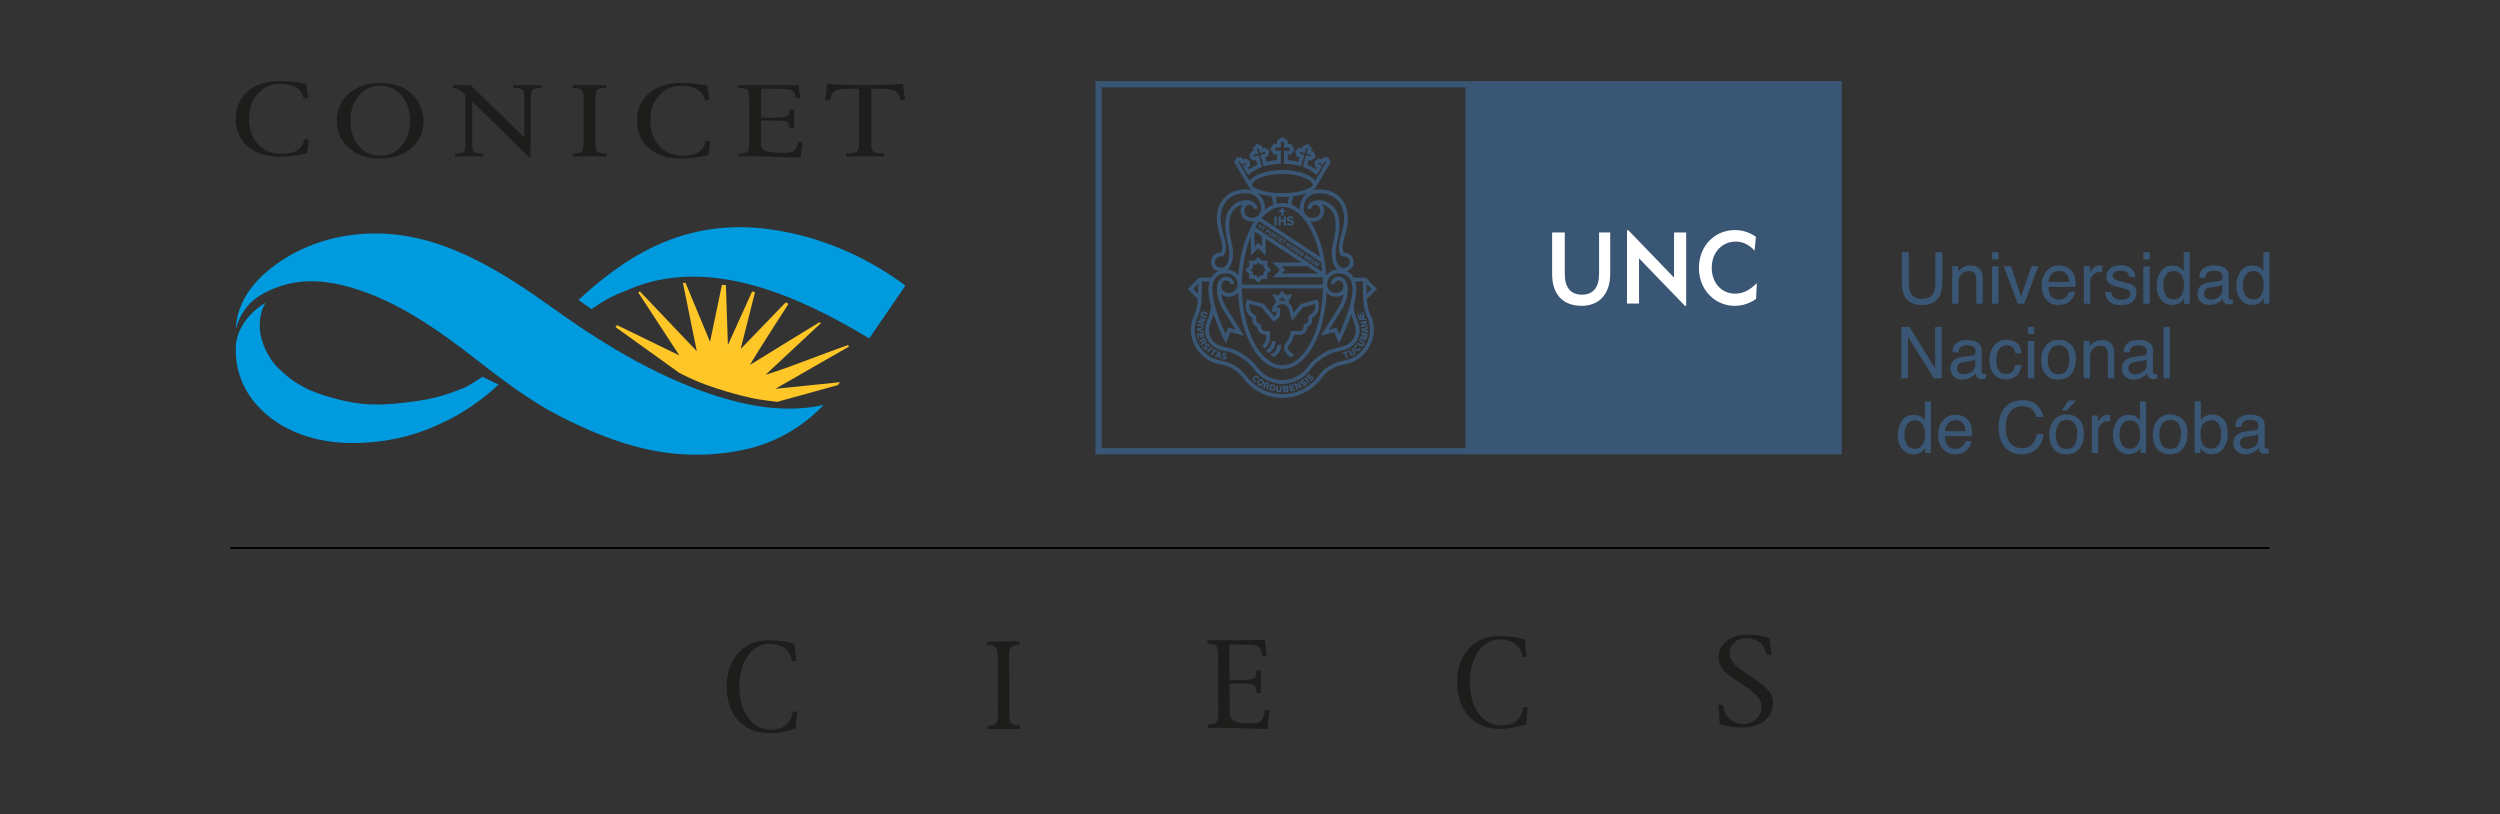 <?xml version="1.0" encoding="utf-8"?>
<!-- Generator: Adobe Illustrator 16.0.0, SVG Export Plug-In . SVG Version: 6.00 Build 0)  -->
<!DOCTYPE svg PUBLIC "-//W3C//DTD SVG 1.1//EN" "http://www.w3.org/Graphics/SVG/1.1/DTD/svg11.dtd">
<svg version="1.1" id="Capa_1" xmlns="http://www.w3.org/2000/svg" xmlns:xlink="http://www.w3.org/1999/xlink" x="0px" y="0px"
	 width="264px" height="86px" viewBox="0 0 264 86" enable-background="new 0 0 264 86" xml:space="preserve">
<rect x="0" y="0" width="264" height="86" fill="#333333" stroke="none"/>
<g>
	<g>
		<rect x="24.313" y="57.763" width="215.342" height="0.196"/>
	</g>
	<g>
		<g>
			<path fill="#3A5675" d="M115.682,8.567v39.409h78.812V8.567H115.682z M154.76,47.318h-38.422V9.225h38.422V47.318z"/>
			<g>
				<path fill="#3A5675" d="M214.764,46.701c-0.278,0.415-0.684,0.624-1.217,0.624c-0.58,0-1.016-0.198-1.308-0.594
					c-0.292-0.395-0.438-0.909-0.438-1.544c0-0.775,0.161-1.352,0.484-1.726c0.325-0.375,0.748-0.563,1.275-0.563
					c0.43,0,0.766,0.102,1.003,0.306c0.239,0.206,0.397,0.483,0.479,0.833h0.719c-0.042-0.46-0.25-0.872-0.626-1.236
					c-0.375-0.361-0.901-0.542-1.581-0.542c-0.798,0-1.422,0.278-1.875,0.835c-0.42,0.514-0.629,1.169-0.629,1.97
					c0,1.056,0.279,1.836,0.837,2.341c0.424,0.382,0.949,0.573,1.572,0.573c0.724,0,1.299-0.232,1.726-0.699
					c0.354-0.387,0.565-0.867,0.629-1.438h-0.72C215.021,46.195,214.912,46.481,214.764,46.701z M217.738,43.354h0.51l0.986-1.068
					h-0.82L217.738,43.354z M222.616,43.79c-0.265,0-0.498,0.095-0.7,0.286s-0.33,0.354-0.383,0.485v-0.686H220.9v3.96h0.667v-2.277
					c0-0.28,0.089-0.528,0.271-0.743c0.178-0.216,0.438-0.324,0.773-0.324c0.04,0,0.076,0.001,0.11,0.003
					c0.032,0.003,0.068,0.007,0.107,0.015V43.81c-0.069-0.008-0.121-0.013-0.151-0.016C222.648,43.792,222.627,43.79,222.616,43.79z
					 M218.254,43.762c-0.564,0-1.014,0.197-1.35,0.59c-0.335,0.394-0.501,0.924-0.501,1.589c0,0.62,0.158,1.113,0.475,1.483
					c0.318,0.367,0.748,0.551,1.288,0.551c0.648,0,1.126-0.208,1.435-0.624c0.309-0.416,0.462-0.944,0.462-1.581
					c0-0.66-0.174-1.161-0.525-1.5C219.189,43.931,218.761,43.762,218.254,43.762z M219.126,46.905
					c-0.162,0.333-0.46,0.499-0.896,0.499c-0.398,0-0.687-0.14-0.869-0.42c-0.181-0.281-0.273-0.631-0.273-1.052
					c0-0.438,0.092-0.813,0.273-1.124c0.183-0.309,0.474-0.464,0.876-0.464c0.452,0,0.771,0.182,0.955,0.547
					c0.116,0.231,0.176,0.531,0.176,0.899C219.368,46.199,219.287,46.57,219.126,46.905z M203.263,44.387
					c-0.15-0.186-0.284-0.315-0.401-0.39c-0.204-0.129-0.456-0.192-0.759-0.192c-0.543,0-0.964,0.209-1.257,0.633
					c-0.292,0.423-0.44,0.923-0.44,1.498c0,0.616,0.161,1.109,0.483,1.48c0.321,0.371,0.704,0.557,1.143,0.557
					c0.272,0,0.513-0.056,0.726-0.164c0.211-0.109,0.393-0.286,0.549-0.53v0.556h0.596v-5.449h-0.639V44.387z M202.991,46.993
					c-0.197,0.265-0.449,0.398-0.755,0.398c-0.396,0-0.682-0.144-0.861-0.43c-0.178-0.286-0.269-0.639-0.269-1.062
					c0-0.497,0.104-0.873,0.311-1.129c0.208-0.255,0.479-0.383,0.812-0.383c0.299,0,0.55,0.12,0.753,0.36
					c0.203,0.239,0.306,0.608,0.306,1.109C203.288,46.35,203.189,46.729,202.991,46.993z M208.204,45.192
					c-0.044-0.265-0.132-0.497-0.264-0.694c-0.138-0.21-0.338-0.38-0.6-0.512c-0.263-0.13-0.533-0.197-0.813-0.197
					c-0.553,0-1.002,0.199-1.344,0.594c-0.346,0.396-0.516,0.912-0.516,1.547c0,0.645,0.17,1.146,0.51,1.504
					c0.341,0.356,0.756,0.537,1.248,0.537c0.198,0,0.379-0.021,0.539-0.06c0.296-0.07,0.542-0.203,0.744-0.399
					c0.122-0.112,0.228-0.26,0.325-0.438c0.098-0.178,0.154-0.338,0.172-0.484h-0.653c-0.047,0.175-0.13,0.33-0.245,0.462
					c-0.207,0.23-0.481,0.347-0.826,0.347c-0.368,0-0.641-0.122-0.818-0.365c-0.176-0.244-0.27-0.566-0.283-0.969h2.882
					C208.262,45.666,208.244,45.375,208.204,45.192z M205.396,45.536c0.012-0.338,0.122-0.616,0.326-0.836
					c0.205-0.219,0.459-0.328,0.762-0.328c0.423,0,0.724,0.158,0.905,0.476c0.098,0.171,0.161,0.399,0.186,0.688H205.396z
					 M233.593,43.772c-0.237,0-0.457,0.049-0.66,0.148c-0.202,0.1-0.376,0.247-0.523,0.435v-1.969h-0.647v5.449h0.615v-0.504
					c0.141,0.19,0.273,0.329,0.397,0.414c0.206,0.145,0.462,0.218,0.765,0.218c0.537,0,0.959-0.208,1.264-0.623
					c0.304-0.414,0.455-0.934,0.455-1.561c0-0.661-0.154-1.161-0.46-1.5C234.49,43.94,234.088,43.772,233.593,43.772z
					 M234.304,46.946c-0.178,0.286-0.449,0.43-0.81,0.43c-0.479,0-0.807-0.219-0.98-0.656c-0.096-0.231-0.141-0.534-0.141-0.906
					c0-0.515,0.114-0.886,0.342-1.11c0.229-0.223,0.495-0.336,0.798-0.336c0.348,0,0.612,0.136,0.791,0.41
					c0.179,0.275,0.267,0.62,0.267,1.037C234.571,46.282,234.483,46.66,234.304,46.946z M239.367,47.386
					c-0.091,0-0.152-0.021-0.178-0.063c-0.029-0.043-0.042-0.099-0.042-0.168v-2.28c0-0.375-0.145-0.65-0.432-0.829
					c-0.292-0.178-0.669-0.266-1.131-0.266c-0.401,0-0.753,0.096-1.059,0.287c-0.303,0.191-0.46,0.533-0.473,1.022h0.621
					c0.023-0.207,0.076-0.361,0.157-0.464c0.145-0.189,0.39-0.283,0.736-0.283c0.299,0,0.529,0.051,0.691,0.154
					c0.161,0.104,0.241,0.269,0.241,0.495c0,0.112-0.015,0.198-0.044,0.257c-0.052,0.108-0.154,0.171-0.307,0.191l-1.06,0.133
					c-0.371,0.046-0.672,0.172-0.9,0.374c-0.23,0.2-0.342,0.486-0.342,0.852c0,0.336,0.115,0.613,0.348,0.837
					c0.232,0.222,0.532,0.335,0.897,0.335c0.306,0,0.584-0.066,0.839-0.198c0.252-0.13,0.446-0.285,0.583-0.463
					c0.023,0.157,0.06,0.279,0.114,0.366c0.103,0.162,0.271,0.244,0.498,0.244c0.096,0,0.17-0.004,0.223-0.013
					c0.055-0.006,0.135-0.027,0.239-0.054v-0.49c-0.043,0.006-0.082,0.013-0.12,0.016C239.429,47.383,239.397,47.386,239.367,47.386
					z M238.479,46.361c0,0.407-0.185,0.701-0.553,0.879c-0.218,0.11-0.445,0.164-0.68,0.164c-0.191,0-0.357-0.055-0.498-0.166
					c-0.139-0.11-0.208-0.262-0.208-0.453c0-0.254,0.102-0.439,0.308-0.553c0.121-0.071,0.301-0.12,0.541-0.151l0.402-0.051
					c0.122-0.014,0.247-0.038,0.375-0.073c0.128-0.036,0.231-0.079,0.313-0.133V46.361z M229.192,43.762
					c-0.563,0-1.014,0.197-1.349,0.59c-0.334,0.394-0.501,0.924-0.501,1.589c0,0.62,0.157,1.113,0.477,1.483
					c0.318,0.367,0.747,0.551,1.288,0.551c0.648,0,1.125-0.208,1.434-0.624c0.309-0.416,0.462-0.944,0.462-1.581
					c0-0.66-0.176-1.161-0.524-1.5C230.127,43.931,229.7,43.762,229.192,43.762z M230.064,46.905
					c-0.163,0.333-0.46,0.499-0.897,0.499c-0.395,0-0.685-0.14-0.867-0.42c-0.184-0.281-0.274-0.631-0.274-1.052
					c0-0.438,0.09-0.813,0.274-1.124c0.182-0.309,0.474-0.464,0.876-0.464c0.451,0,0.769,0.182,0.955,0.547
					c0.116,0.231,0.174,0.531,0.174,0.899C230.306,46.199,230.224,46.57,230.064,46.905z M225.979,44.387
					c-0.148-0.186-0.283-0.315-0.401-0.39c-0.203-0.129-0.457-0.192-0.757-0.192c-0.545,0-0.964,0.209-1.259,0.633
					c-0.294,0.423-0.44,0.923-0.44,1.498c0,0.616,0.162,1.109,0.484,1.48c0.321,0.371,0.703,0.557,1.142,0.557
					c0.273,0,0.515-0.056,0.725-0.164c0.213-0.109,0.396-0.286,0.55-0.53v0.556h0.595v-5.449h-0.639V44.387z M225.707,46.993
					c-0.197,0.265-0.45,0.398-0.755,0.398c-0.395,0-0.682-0.144-0.862-0.43c-0.179-0.286-0.269-0.639-0.269-1.062
					c0-0.497,0.104-0.873,0.312-1.129c0.207-0.255,0.477-0.383,0.812-0.383c0.299,0,0.55,0.12,0.753,0.36
					c0.203,0.239,0.305,0.608,0.305,1.109C226.002,46.35,225.904,46.729,225.707,46.993z"/>
				<path fill="#3A5675" d="M218.754,39.469c0.309-0.415,0.462-0.941,0.462-1.58c0-0.66-0.174-1.16-0.523-1.5
					c-0.35-0.34-0.779-0.51-1.284-0.51c-0.565,0-1.015,0.196-1.351,0.59c-0.334,0.395-0.503,0.924-0.503,1.588
					c0,0.622,0.161,1.116,0.476,1.483c0.319,0.369,0.748,0.553,1.29,0.553C217.968,40.094,218.447,39.886,218.754,39.469z
					 M216.516,39.1c-0.184-0.279-0.274-0.63-0.274-1.05c0-0.438,0.09-0.813,0.274-1.122c0.182-0.313,0.475-0.467,0.875-0.467
					c0.452,0,0.771,0.182,0.956,0.546c0.117,0.232,0.176,0.533,0.176,0.901c0,0.41-0.082,0.78-0.243,1.113
					c-0.163,0.334-0.461,0.5-0.896,0.5C216.988,39.521,216.697,39.382,216.516,39.1z M214.144,39.952h0.676v-3.941h-0.676V39.952z
					 M221.446,36.557c0.102-0.032,0.232-0.049,0.388-0.049c0.31,0,0.523,0.124,0.642,0.369c0.071,0.147,0.107,0.344,0.107,0.584
					v2.491h0.677v-2.537c0-0.399-0.054-0.706-0.164-0.92c-0.196-0.391-0.576-0.587-1.138-0.587c-0.254,0-0.488,0.051-0.697,0.153
					c-0.21,0.1-0.407,0.269-0.594,0.5v-0.567h-0.634v3.959h0.668v-2.071c0-0.258,0.016-0.456,0.049-0.595
					c0.033-0.139,0.105-0.274,0.215-0.405C221.105,36.719,221.265,36.611,221.446,36.557z M205.051,34.522h-0.7v4.39l-2.711-4.39
					h-0.863v5.43h0.7v-4.39l2.75,4.39h0.824V34.522z M209.49,39.502c-0.091,0-0.15-0.02-0.18-0.063
					c-0.027-0.041-0.041-0.097-0.041-0.165v-2.281c0-0.373-0.145-0.65-0.432-0.828c-0.29-0.179-0.667-0.268-1.132-0.268
					c-0.401,0-0.753,0.096-1.056,0.289c-0.304,0.192-0.462,0.533-0.475,1.022h0.62c0.026-0.206,0.077-0.36,0.158-0.465
					c0.145-0.188,0.391-0.283,0.737-0.283c0.3,0,0.529,0.052,0.69,0.154c0.16,0.103,0.24,0.268,0.24,0.496
					c0,0.112-0.015,0.196-0.044,0.256c-0.053,0.109-0.154,0.172-0.307,0.192l-1.058,0.132c-0.372,0.047-0.673,0.172-0.901,0.373
					c-0.229,0.202-0.343,0.488-0.343,0.854c0,0.335,0.117,0.612,0.35,0.837c0.231,0.222,0.532,0.333,0.898,0.333
					c0.306,0,0.583-0.065,0.837-0.195c0.251-0.132,0.447-0.287,0.583-0.464c0.022,0.158,0.061,0.279,0.115,0.364
					c0.104,0.164,0.27,0.243,0.5,0.243c0.093,0,0.166-0.003,0.221-0.01c0.053-0.007,0.133-0.026,0.238-0.055v-0.489
					c-0.042,0.006-0.082,0.011-0.12,0.015C209.553,39.502,209.521,39.502,209.49,39.502z M208.601,38.476
					c0,0.41-0.184,0.704-0.552,0.884c-0.219,0.109-0.445,0.162-0.678,0.162c-0.193,0-0.36-0.054-0.498-0.165
					c-0.14-0.111-0.211-0.263-0.211-0.455c0-0.254,0.103-0.438,0.308-0.553c0.122-0.069,0.302-0.119,0.543-0.15l0.399-0.05
					c0.125-0.015,0.25-0.04,0.376-0.075c0.127-0.034,0.231-0.079,0.313-0.131V38.476z M212.923,39.703
					c0.294-0.244,0.48-0.627,0.553-1.151h-0.647c-0.063,0.292-0.172,0.521-0.334,0.689c-0.161,0.167-0.379,0.251-0.655,0.251
					c-0.36,0-0.623-0.135-0.79-0.405c-0.166-0.271-0.25-0.603-0.25-1c0-0.394,0.059-0.725,0.177-0.994
					c0.182-0.411,0.486-0.619,0.908-0.619c0.311,0,0.535,0.08,0.675,0.242c0.141,0.16,0.229,0.362,0.27,0.605h0.647
					c-0.056-0.528-0.223-0.901-0.503-1.118c-0.279-0.217-0.643-0.324-1.088-0.324c-0.521,0-0.952,0.193-1.289,0.581
					c-0.336,0.385-0.506,0.926-0.506,1.621c0,0.566,0.154,1.04,0.462,1.417c0.307,0.377,0.72,0.566,1.237,0.566
					C212.249,40.065,212.627,39.944,212.923,39.703z M214.82,34.522h-0.676v0.751h0.676V34.522z M227.564,40.026
					c0.052-0.007,0.132-0.026,0.235-0.055v-0.489c-0.04,0.006-0.081,0.011-0.117,0.015c-0.038,0.005-0.07,0.005-0.1,0.005
					c-0.092,0-0.151-0.02-0.179-0.063c-0.029-0.041-0.043-0.097-0.043-0.165v-2.281c0-0.373-0.145-0.65-0.432-0.828
					c-0.289-0.179-0.667-0.268-1.131-0.268c-0.401,0-0.754,0.096-1.056,0.289c-0.305,0.192-0.462,0.533-0.475,1.022h0.62
					c0.024-0.206,0.078-0.36,0.159-0.465c0.145-0.188,0.39-0.283,0.736-0.283c0.299,0,0.529,0.052,0.69,0.154
					c0.162,0.103,0.241,0.268,0.241,0.496c0,0.112-0.015,0.196-0.045,0.256c-0.051,0.109-0.153,0.172-0.305,0.192l-1.058,0.132
					c-0.373,0.047-0.672,0.172-0.901,0.373c-0.229,0.202-0.344,0.488-0.344,0.854c0,0.335,0.116,0.612,0.35,0.837
					c0.231,0.222,0.531,0.333,0.898,0.333c0.305,0,0.584-0.065,0.836-0.195c0.255-0.132,0.449-0.287,0.584-0.464
					c0.022,0.158,0.059,0.279,0.114,0.364c0.105,0.164,0.271,0.243,0.5,0.243C227.437,40.036,227.51,40.033,227.564,40.026z
					 M226.693,38.476c0,0.41-0.183,0.704-0.553,0.884c-0.22,0.109-0.445,0.162-0.678,0.162c-0.193,0-0.358-0.054-0.498-0.165
					c-0.141-0.111-0.211-0.263-0.211-0.455c0-0.254,0.103-0.438,0.308-0.553c0.122-0.069,0.301-0.119,0.542-0.15l0.401-0.05
					c0.123-0.015,0.249-0.04,0.375-0.075c0.127-0.034,0.231-0.079,0.313-0.131V38.476z M228.47,34.522v5.43h0.669v-5.43H228.47z"/>
				<path fill="#3A5675" d="M211.035,26.64h-0.675v0.751h0.675V26.64z M211.035,28.13h-0.675v3.939h0.675V28.13z M206.817,30
					c0-0.258,0.018-0.457,0.05-0.596c0.034-0.139,0.106-0.274,0.217-0.403c0.136-0.163,0.297-0.271,0.48-0.326
					c0.1-0.031,0.229-0.047,0.387-0.047c0.309,0,0.525,0.123,0.641,0.369c0.073,0.148,0.108,0.343,0.108,0.583v2.491h0.676v-2.537
					c0-0.398-0.054-0.705-0.162-0.919c-0.197-0.391-0.577-0.588-1.137-0.588c-0.258,0-0.49,0.052-0.699,0.153
					c-0.208,0.102-0.409,0.269-0.594,0.5v-0.567h-0.634v3.958h0.667V30z M235.569,31.621c-0.092,0-0.151-0.021-0.179-0.063
					c-0.028-0.041-0.043-0.096-0.043-0.165v-2.281c0-0.373-0.145-0.65-0.432-0.828c-0.29-0.179-0.667-0.268-1.13-0.268
					c-0.401,0-0.753,0.096-1.058,0.289c-0.303,0.191-0.461,0.533-0.473,1.022h0.619c0.024-0.206,0.076-0.361,0.158-0.466
					c0.145-0.188,0.391-0.282,0.738-0.282c0.297,0,0.527,0.052,0.689,0.155c0.161,0.102,0.241,0.267,0.241,0.496
					c0,0.11-0.016,0.195-0.046,0.255c-0.051,0.108-0.154,0.173-0.306,0.192l-1.059,0.132c-0.37,0.046-0.671,0.172-0.899,0.373
					c-0.23,0.203-0.343,0.488-0.343,0.854c0,0.335,0.116,0.614,0.348,0.837c0.233,0.223,0.532,0.334,0.899,0.334
					c0.305,0,0.584-0.065,0.837-0.196c0.252-0.131,0.448-0.286,0.583-0.463c0.021,0.158,0.06,0.28,0.114,0.364
					c0.104,0.163,0.271,0.244,0.5,0.244c0.093,0,0.168-0.004,0.223-0.01c0.054-0.007,0.132-0.026,0.236-0.056V31.6
					c-0.042,0.007-0.082,0.012-0.118,0.017C235.631,31.619,235.598,31.621,235.569,31.621z M234.68,30.596
					c0,0.407-0.184,0.703-0.554,0.882c-0.219,0.109-0.444,0.163-0.677,0.163c-0.191,0-0.358-0.056-0.498-0.167
					c-0.141-0.111-0.211-0.262-0.211-0.454c0-0.253,0.104-0.437,0.308-0.553c0.123-0.069,0.304-0.119,0.543-0.15l0.401-0.049
					c0.123-0.015,0.248-0.04,0.375-0.075c0.126-0.035,0.232-0.079,0.313-0.131V30.596z M227.016,28.13h-0.677v3.939h0.677V28.13z
					 M224.676,31.498c-0.192,0.107-0.411,0.161-0.664,0.161c-0.422,0-0.72-0.106-0.891-0.322c-0.092-0.119-0.148-0.289-0.169-0.511
					h-0.637c0.017,0.395,0.149,0.726,0.397,0.995c0.248,0.267,0.668,0.4,1.265,0.4c0.555,0,0.967-0.127,1.239-0.384
					c0.269-0.256,0.404-0.561,0.404-0.913c0-0.366-0.129-0.632-0.388-0.802c-0.165-0.109-0.492-0.222-0.979-0.337l-0.447-0.107
					c-0.196-0.046-0.344-0.101-0.445-0.162c-0.174-0.102-0.262-0.241-0.262-0.411c0-0.159,0.066-0.285,0.199-0.381
					c0.133-0.096,0.328-0.144,0.585-0.144c0.385,0,0.657,0.088,0.812,0.263c0.097,0.124,0.15,0.259,0.164,0.409h0.63
					c0.003-0.257-0.078-0.495-0.245-0.718c-0.268-0.351-0.704-0.527-1.308-0.527c-0.461,0-0.83,0.117-1.102,0.348
					c-0.275,0.231-0.411,0.535-0.411,0.91c0,0.318,0.146,0.567,0.435,0.747c0.164,0.103,0.417,0.197,0.76,0.282l0.538,0.133
					c0.289,0.071,0.481,0.133,0.578,0.188c0.153,0.089,0.23,0.218,0.23,0.388C224.962,31.225,224.867,31.391,224.676,31.498z
					 M202.968,32.212c0.919,0,1.544-0.327,1.874-0.982c0.181-0.359,0.271-0.873,0.271-1.541V26.64h-0.743v3.354
					c0,0.394-0.06,0.704-0.181,0.936c-0.226,0.427-0.652,0.639-1.281,0.639c-0.521,0-0.894-0.197-1.115-0.591
					c-0.147-0.26-0.222-0.588-0.222-0.983V26.64h-0.743v3.049c0,0.668,0.09,1.182,0.271,1.541
					C201.424,31.885,202.049,32.212,202.968,32.212z M239.015,26.621v2c-0.147-0.184-0.281-0.314-0.4-0.388
					c-0.204-0.128-0.456-0.193-0.757-0.193c-0.544,0-0.964,0.211-1.256,0.634c-0.296,0.422-0.442,0.92-0.442,1.499
					c0,0.616,0.16,1.11,0.483,1.479c0.322,0.372,0.703,0.556,1.141,0.556c0.273,0,0.516-0.054,0.727-0.162
					c0.21-0.109,0.395-0.285,0.549-0.53v0.555h0.595v-5.449H239.015z M238.744,31.229c-0.197,0.263-0.45,0.396-0.756,0.396
					c-0.395,0-0.681-0.143-0.86-0.428c-0.179-0.285-0.269-0.64-0.269-1.062c0-0.499,0.104-0.874,0.312-1.129
					c0.206-0.256,0.477-0.384,0.81-0.384c0.3,0,0.551,0.121,0.753,0.361c0.203,0.239,0.306,0.609,0.306,1.107
					C239.04,30.585,238.941,30.965,238.744,31.229z M220.721,29.794c0-0.281,0.09-0.529,0.268-0.745
					c0.182-0.216,0.441-0.324,0.775-0.324c0.039,0,0.075,0.001,0.109,0.004c0.033,0.002,0.07,0.009,0.111,0.015v-0.7
					c-0.072-0.007-0.123-0.012-0.153-0.016c-0.029-0.002-0.05-0.004-0.063-0.004c-0.264,0-0.497,0.096-0.699,0.286
					c-0.203,0.191-0.33,0.353-0.381,0.486v-0.686h-0.634v3.958h0.667V29.794z M227.016,26.64h-0.677v0.751h0.677V26.64z
					 M217.354,32.207c0.201,0,0.381-0.019,0.541-0.06c0.294-0.068,0.543-0.2,0.744-0.397c0.12-0.114,0.229-0.259,0.325-0.438
					c0.097-0.18,0.155-0.341,0.172-0.486h-0.653c-0.049,0.176-0.13,0.33-0.246,0.464c-0.204,0.23-0.48,0.344-0.824,0.344
					c-0.37,0-0.642-0.121-0.818-0.364c-0.177-0.243-0.269-0.566-0.283-0.969h2.88c0-0.4-0.018-0.692-0.059-0.871
					c-0.044-0.265-0.132-0.499-0.264-0.698c-0.137-0.208-0.337-0.378-0.599-0.509c-0.263-0.132-0.534-0.198-0.812-0.198
					c-0.555,0-1.004,0.2-1.346,0.595c-0.344,0.396-0.515,0.913-0.515,1.545c0,0.646,0.169,1.147,0.51,1.504
					C216.449,32.028,216.865,32.207,217.354,32.207z M216.652,28.936c0.207-0.219,0.459-0.329,0.763-0.329
					c0.423,0,0.724,0.159,0.905,0.479c0.098,0.171,0.159,0.399,0.187,0.686h-2.182C216.339,29.434,216.447,29.155,216.652,28.936z
					 M213.764,32.07l1.491-3.958h-0.727l-1.103,3.224l-1.059-3.224h-0.771l1.46,3.958H213.764z M230.598,28.622
					c-0.149-0.184-0.284-0.314-0.402-0.388c-0.203-0.128-0.456-0.193-0.756-0.193c-0.546,0-0.965,0.211-1.257,0.634
					c-0.295,0.422-0.441,0.92-0.441,1.499c0,0.616,0.162,1.11,0.482,1.479c0.323,0.372,0.703,0.556,1.143,0.556
					c0.272,0,0.515-0.054,0.726-0.162c0.211-0.109,0.395-0.285,0.549-0.53v0.555h0.596v-5.449h-0.639V28.622z M230.325,31.229
					c-0.195,0.263-0.449,0.396-0.754,0.396c-0.394,0-0.682-0.143-0.86-0.428c-0.18-0.285-0.268-0.64-0.268-1.062
					c0-0.499,0.103-0.874,0.31-1.129c0.209-0.256,0.479-0.384,0.811-0.384c0.3,0,0.552,0.121,0.756,0.361
					c0.203,0.239,0.304,0.609,0.304,1.107C230.622,30.585,230.522,30.965,230.325,31.229z"/>
			</g>
			<g>
				<polygon fill="#FFFFFF" points="176.779,29.316 171.947,24.306 171.811,24.306 171.811,32.05 173.082,32.05 173.082,27.28 
					177.922,32.294 178.061,32.294 178.061,24.549 176.779,24.549 				"/>
				<path fill="#FFFFFF" d="M168.864,28.892c0,1.473-0.625,2.225-1.802,2.225c-1.197,0-1.822-0.741-1.822-2.193v-4.375h-1.335v4.386
					c0,2.194,1.165,3.359,3.126,3.359c1.79,0,3.008-1.187,3.008-3.381v-4.364h-1.176V28.892z"/>
				<path fill="#FFFFFF" d="M180.762,28.289c0-1.654,1.082-2.777,2.544-2.777c0.74,0,1.388,0.319,1.981,0.955l0.137-1.462
					c-0.688-0.477-1.409-0.71-2.204-0.71c-2.172,0-3.814,1.694-3.814,4.005c0,1.313,0.529,2.436,1.451,3.179
					c0.657,0.53,1.473,0.816,2.332,0.816c0.815,0,1.589-0.255,2.255-0.732l0.076-1.663c-0.732,0.741-1.452,1.111-2.291,1.111
					C181.791,31.01,180.762,29.867,180.762,28.289z"/>
			</g>
			<g>
				<path fill="#3A5675" d="M135.288,22.785h0.232c0,0,0-0.365,0-0.402c0.034,0,0.203,0,0.203,0v-0.2c0,0-0.169,0-0.203,0
					c0-0.033,0-0.201,0-0.201h-0.232c0,0,0,0.168,0,0.201c-0.033,0-0.203,0-0.203,0v0.2c0,0,0.17,0,0.203,0
					C135.288,22.419,135.288,22.785,135.288,22.785z M134.584,23.813h0.234v-0.964h-0.234V23.813z M136.524,23.309
					c-0.031-0.024-0.058-0.045-0.126-0.062l-0.162-0.039c-0.046-0.01-0.06-0.02-0.074-0.029l-0.011-0.008
					c-0.024-0.01-0.035-0.028-0.035-0.055c0-0.029,0.012-0.051,0.036-0.066c0.026-0.017,0.064-0.027,0.11-0.027
					c0.076,0,0.155,0.045,0.197,0.087l0.019,0.019l0.107-0.183l-0.016-0.012c-0.068-0.052-0.175-0.112-0.293-0.112
					c-0.123,0-0.217,0.029-0.282,0.087c-0.065,0.058-0.097,0.132-0.097,0.221c0,0.098,0.033,0.17,0.102,0.217
					c0.042,0.028,0.081,0.052,0.179,0.073l0.1,0.023c0.043,0.01,0.059,0.019,0.075,0.03l0.016,0.01
					c0.02,0.012,0.03,0.029,0.03,0.053c0,0.043-0.021,0.071-0.068,0.087c-0.027,0.008-0.063,0.015-0.106,0.015
					c-0.084,0-0.185-0.059-0.213-0.09l-0.017-0.022l-0.106,0.182l0.014,0.01c0.067,0.053,0.18,0.118,0.329,0.118
					c0.122,0,0.22-0.029,0.288-0.089c0.069-0.059,0.104-0.135,0.104-0.225c0-0.088-0.029-0.157-0.088-0.205L136.524,23.309z
					 M135.561,23.201h-0.316c0-0.036,0-0.352,0-0.352h-0.233v0.964h0.233c0,0,0-0.375,0-0.412h0.316c0,0.037,0,0.412,0,0.412h0.233
					v-0.964h-0.233C135.561,22.849,135.561,23.165,135.561,23.201z M133.833,27.537c0,0-0.456,0-0.566,0
					c-0.078-0.078-0.398-0.399-0.398-0.399s-0.323,0.321-0.4,0.399c-0.111,0-0.565,0-0.565,0s0,0.454,0,0.566
					c-0.079,0.079-0.4,0.399-0.4,0.399s0.321,0.322,0.4,0.4c0,0.11,0,0.566,0,0.566s0.454,0,0.565,0
					c0.077,0.077,0.4,0.399,0.4,0.399s0.32-0.322,0.398-0.399c0.11,0,0.566,0,0.566,0s0-0.456,0-0.566
					c0.078-0.078,0.398-0.4,0.398-0.4s-0.32-0.32-0.398-0.399C133.833,27.991,133.833,27.537,133.833,27.537z M133.43,28.735
					c0,0,0,0.207,0,0.329c-0.123,0-0.33,0-0.33,0s-0.147,0.147-0.232,0.234c-0.087-0.086-0.234-0.234-0.234-0.234s-0.207,0-0.329,0
					c0-0.122,0-0.329,0-0.329s-0.146-0.148-0.234-0.233c0.088-0.086,0.234-0.233,0.234-0.233s0-0.207,0-0.329
					c0.122,0,0.329,0,0.329,0s0.147-0.146,0.234-0.232c0.085,0.086,0.232,0.232,0.232,0.232s0.207,0,0.33,0c0,0.123,0,0.329,0,0.329
					s0.146,0.147,0.232,0.233C133.576,28.587,133.43,28.735,133.43,28.735z M134.127,37.434c0.007,0.008,0.014,0.015,0.023,0.02
					c0.124,0.099,0.246,0.182,0.367,0.25c0.462-0.244,0.778-0.73,0.778-1.29H134.9C134.9,36.9,134.572,37.309,134.127,37.434z
					 M134.697,36.033h-0.396c0,0.428-0.255,0.797-0.622,0.964c0.095,0.11,0.19,0.209,0.287,0.298
					C134.403,37.042,134.697,36.572,134.697,36.033z M144.212,29.322h-1.275c-0.175-0.313-0.427-0.544-0.748-0.688
					c0.449-0.123,0.761-0.483,0.761-0.911c0-0.018-0.001-0.037-0.002-0.058c-0.031-0.467-0.329-0.992-1.061-0.996
					c-0.036-0.071-0.086-0.217-0.104-0.492c-0.002-0.029-0.003-0.06-0.003-0.09c0-0.329,0.109-0.718,0.232-1.163
					c0.156-0.558,0.331-1.182,0.331-1.856c0-0.081-0.003-0.165-0.009-0.247c-0.058-0.882-0.391-1.614-0.962-2.116
					c-0.578-0.505-1.382-0.752-2.263-0.694c-0.158,0.011-0.309,0.037-0.452,0.077c0.14-0.1,0.245-0.209,0.305-0.328l1.55-2.633
					l-0.246-0.518l-0.574,0.026c0,0-0.099,0.165-0.142,0.238c-0.072-0.044-0.246-0.146-0.246-0.146l-0.489,0.274l0.03,0.548
					c0,0,0.151,0.099,0.215,0.139c-0.051,0.083-0.067,0.111-0.121,0.203c-0.186-0.134-0.501-0.335-0.881-0.499
					c0.043-0.16,0.088-0.33,0.136-0.504c0.09,0.024,0.285,0.078,0.285,0.078l0.45-0.391l-0.187-0.563c0,0-0.196-0.053-0.288-0.078
					c0.026-0.094,0.08-0.289,0.08-0.289l-0.389-0.447l-0.564,0.187c0,0-0.055,0.195-0.08,0.286
					c-0.091-0.025-0.286-0.078-0.286-0.078l-0.455,0.388l0.192,0.565c0,0,0.194,0.053,0.286,0.078
					c-0.044,0.163-0.081,0.298-0.125,0.457c-0.231-0.053-0.646-0.134-1.128-0.173v-0.586c0.118,0,0.344,0,0.344,0l0.379-0.566
					l-0.379-0.569c0,0-0.226,0-0.344,0c0-0.117,0-0.34,0-0.34l-0.567-0.406l-0.567,0.406c0,0,0,0.223,0,0.34
					c-0.119,0-0.346,0-0.346,0l-0.378,0.569l0.378,0.566c0,0,0.227,0,0.346,0v0.586c-0.483,0.039-0.897,0.12-1.129,0.173
					c-0.044-0.159-0.081-0.294-0.125-0.457c0.093-0.025,0.287-0.078,0.287-0.078l0.192-0.565l-0.455-0.388
					c0,0-0.194,0.053-0.284,0.078c-0.025-0.09-0.079-0.286-0.079-0.286l-0.563-0.187l-0.39,0.447c0,0,0.053,0.195,0.079,0.289
					c-0.092,0.024-0.287,0.078-0.287,0.078l-0.187,0.563l0.448,0.391c0,0,0.195-0.054,0.287-0.078
					c0.047,0.175,0.093,0.345,0.136,0.504c-0.38,0.164-0.694,0.364-0.881,0.499c-0.054-0.092-0.07-0.119-0.121-0.203
					c0.064-0.04,0.216-0.139,0.216-0.139l0.029-0.548l-0.491-0.274c0,0-0.172,0.103-0.243,0.146
					c-0.043-0.073-0.142-0.238-0.142-0.238l-0.575-0.026l-0.245,0.518l1.546,2.626c0.061,0.121,0.166,0.233,0.309,0.334
					c-0.144-0.04-0.295-0.066-0.452-0.077c-0.883-0.058-1.685,0.189-2.263,0.694c-0.573,0.502-0.906,1.233-0.963,2.116
					c-0.005,0.083-0.008,0.167-0.008,0.247c0,0.674,0.174,1.298,0.329,1.856c0.124,0.445,0.232,0.834,0.232,1.163
					c0,0.03,0,0.061-0.002,0.09c-0.018,0.275-0.069,0.421-0.104,0.492c-0.731,0.003-1.03,0.529-1.061,0.996
					c-0.003,0.021-0.003,0.04-0.003,0.058c0,0.428,0.314,0.789,0.761,0.911c-0.321,0.145-0.572,0.376-0.747,0.688h-1.277
					l-1.198,1.198l1.063,1.063c-0.043,0.753-0.174,1.292-0.422,1.799c-0.279,0.567-0.301,1.292-0.301,1.5
					c0,0.518,0.143,1.834,1.456,2.884c0.609,0.486,1.122,0.595,1.618,0.7c0.345,0.073,0.67,0.143,1.049,0.332
					c0.833,0.417,1.125,0.795,1.358,1.099l0.045,0.058c1.453,1.875,3.372,2.077,4.126,2.077c0.754,0,2.672-0.202,4.125-2.077
					l0.044-0.058c0.233-0.303,0.525-0.682,1.359-1.099c0.379-0.189,0.704-0.258,1.049-0.332c0.496-0.105,1.008-0.214,1.618-0.7
					c1.313-1.05,1.456-2.366,1.456-2.884c0-0.208-0.021-0.932-0.301-1.5c-0.248-0.507-0.377-1.046-0.423-1.799l1.063-1.063
					L144.212,29.322z M142.588,29.523c0.017,0.03,0.033,0.061,0.048,0.093c0.016,0.035,0.033,0.071,0.046,0.107
					c0.104,0.276,0.139,0.584,0.139,0.873c0,0.519-0.121,1.137-0.294,1.761c-0.324,1.154-0.833,2.322-1.106,2.92
					c-0.108-0.257-0.284-0.679-0.284-0.679s-0.471,0.122-0.77,0.2c0.3-0.468,0.803-1.266,1.349-2.151
					c0.357-0.582,0.613-1.391,0.613-2.083c0-0.278-0.044-0.534-0.138-0.753c-0.02-0.052-0.044-0.102-0.072-0.149
					c-0.001-0.002-0.001-0.002-0.003-0.004l0,0c-0.154-0.253-0.421-0.44-0.777-0.44c-0.48,0-0.803,0.399-0.803,0.771h0.402
					c0-0.012,0.001-0.025,0.003-0.037c0.02-0.151,0.158-0.333,0.397-0.333c0.18,0,0.306,0.078,0.388,0.185
					c0.02,0.027,0.039,0.053,0.055,0.08c0.011,0.021,0.021,0.043,0.031,0.066c0.035,0.085,0.052,0.172,0.052,0.247
					c0,0.447-0.306,0.738-0.778,0.738c-0.542,0-0.936-0.403-0.936-0.958c0-0.448,0.368-1.108,1.162-1.108
					C141.991,28.867,142.375,29.144,142.588,29.523z M131.141,30.056c0.016-1.87,0.347-3.636,0.946-5.079v2.018
					c0,0,0.618-0.618,0.781-0.78c0.161,0.163,0.781,0.785,0.781,0.785v-1.782l3.788,2.499h-3.058c0,0,0.617,0.62,0.777,0.782
					c-0.16,0.162-0.777,0.78-0.777,0.78h5.297c0.013,0.257,0.021,0.515,0.024,0.777H131.141z M139.699,30.458
					c-0.033,2.158-0.487,4.176-1.288,5.704c-0.811,1.547-1.873,2.4-2.991,2.4c-1.119,0-2.181-0.853-2.991-2.4
					c-0.8-1.528-1.255-3.546-1.288-5.704H139.699z M130.019,25.426c-0.108-0.479-0.219-0.972-0.219-1.619
					c0-0.125,0.004-0.254,0.012-0.39c0.072-1.078,0.703-1.534,1.074-1.708c0.113-0.055,0.232-0.095,0.35-0.124
					c-0.126,0.164-0.211,0.372-0.224,0.58c-0.002,0.03-0.003,0.061-0.003,0.091c0,0.634,0.449,1.099,1.122,1.142
					c0.114,0.008,0.227,0.002,0.336-0.015c-0.137,0.209-0.268,0.433-0.393,0.671c-0.721,1.375-1.17,3.125-1.299,5.018
					c-0.256-0.337-0.66-0.583-1.175-0.607c0.286-0.219,0.543-0.655,0.599-1.502c0.004-0.08,0.007-0.159,0.007-0.235
					C130.207,26.259,130.115,25.853,130.019,25.426z M137.266,22.11c0.001,0.009,0.002,0.017,0.002,0.027
					c-0.273-0.219-0.559-0.388-0.854-0.504c-0.007-0.188,0.003-0.575,0.181-0.904c0.522-0.065,1.015-0.172,1.419-0.318
					c-0.097,0.072-0.184,0.155-0.265,0.248C137.407,21.047,137.231,21.576,137.266,22.11z M135.42,20.399
					c-1.88,0-3.104-0.533-3.194-0.842l0,0c-0.003-0.011-0.005-0.023-0.005-0.034c0-0.463,1.275-1.164,3.2-1.164
					c1.923,0,3.198,0.701,3.198,1.164C138.618,19.823,137.372,20.399,135.42,20.399z M136.136,20.775
					c-0.097,0.269-0.123,0.537-0.126,0.731c-0.194-0.045-0.391-0.068-0.589-0.068c-0.2,0-0.397,0.023-0.592,0.068
					c-0.001-0.194-0.028-0.462-0.125-0.731c0.237,0.018,0.479,0.027,0.717,0.027C135.658,20.802,135.899,20.792,136.136,20.775z
					 M134.245,20.728c0.177,0.33,0.188,0.717,0.181,0.904c-0.294,0.117-0.58,0.286-0.855,0.504c0.001-0.01,0.002-0.018,0.002-0.027
					c0.036-0.533-0.14-1.063-0.481-1.452c-0.082-0.093-0.169-0.175-0.264-0.248C133.23,20.556,133.722,20.663,134.245,20.728z
					 M135.42,21.841c1.118,0,2.18,0.852,2.991,2.4c0.436,0.833,0.77,1.815,0.989,2.886l-6.182-4.083
					C133.879,22.26,134.636,21.841,135.42,21.841z M139.5,27.674c0.055,0.33,0.097,0.667,0.129,1.009l-7.075-4.67
					c0.132-0.235,0.272-0.452,0.417-0.651L139.5,27.674z M135.345,28.12c0.62,0,2.309,0,2.7,0l1.148,0.757c-1.111,0-3.268,0-3.849,0
					c0.115-0.114,0.378-0.378,0.378-0.378S135.46,28.234,135.345,28.12z M133.247,24.952v1.074c-0.116-0.115-0.379-0.38-0.379-0.38
					s-0.265,0.265-0.38,0.377v-1.572L133.247,24.952z M138.767,24.054c-0.125-0.238-0.257-0.462-0.394-0.671
					c0.109,0.017,0.222,0.023,0.337,0.015c0.671-0.043,1.123-0.508,1.123-1.142c0-0.03-0.001-0.061-0.004-0.091
					c-0.013-0.208-0.097-0.416-0.225-0.58c0.119,0.028,0.236,0.069,0.351,0.124c0.371,0.175,1,0.63,1.072,1.708
					c0.009,0.136,0.014,0.265,0.014,0.39c0,0.646-0.113,1.139-0.22,1.619c-0.095,0.427-0.187,0.833-0.187,1.302
					c0,0.077,0.002,0.155,0.007,0.235c0.056,0.847,0.313,1.283,0.598,1.502c-0.514,0.024-0.917,0.27-1.175,0.607
					C139.936,27.179,139.487,25.429,138.767,24.054z M139.136,20.414c0.773-0.05,1.473,0.16,1.969,0.595
					c0.49,0.43,0.777,1.067,0.827,1.839c0.047,0.702-0.142,1.375-0.307,1.97c-0.14,0.5-0.271,0.971-0.244,1.387
					c0.039,0.594,0.223,0.783,0.278,0.827l0.061,0.047l0.078-0.005c0.636-0.041,0.736,0.419,0.75,0.619
					c0.019,0.302-0.257,0.557-0.63,0.582c-0.648,0.043-0.833-0.705-0.875-1.338c-0.034-0.512,0.061-0.933,0.17-1.421
					c0.129-0.571,0.274-1.218,0.216-2.123c-0.063-0.938-0.536-1.685-1.301-2.048c-0.599-0.283-1.28-0.274-1.694,0.022l0.003,0.003
					c-0.235,0.152-0.373,0.408-0.373,0.658c0,0.016,0,0.03,0.001,0.043l0.401-0.026c-0.01-0.158,0.118-0.387,0.386-0.405
					c0.142-0.01,0.265,0.03,0.366,0.117c0.141,0.125,0.201,0.313,0.209,0.437c0.029,0.458-0.264,0.773-0.744,0.806
					c-0.273,0.017-0.515-0.058-0.698-0.218c-0.19-0.165-0.299-0.406-0.318-0.697c-0.028-0.426,0.111-0.85,0.382-1.16
					C138.317,20.619,138.692,20.442,139.136,20.414z M131.958,19.101c-0.397-0.673-1.103-1.872-1.174-1.994
					c0.017-0.036,0.02-0.043,0.039-0.082c0.044,0.002,0.051,0.002,0.091,0.003c0.056,0.094,0.238,0.398,0.238,0.398
					s0.297-0.178,0.389-0.234c0.031,0.017,0.037,0.02,0.068,0.038c-0.001,0.046-0.001,0.053-0.004,0.093
					c-0.086,0.055-0.371,0.238-0.371,0.238l0.559,0.929l0.181-0.15c0.004-0.004,0.494-0.405,1.12-0.64l0.171-0.064l-0.335-1.245
					c0,0-0.359,0.1-0.467,0.129c-0.037-0.031-0.045-0.039-0.085-0.072c0.017-0.049,0.021-0.06,0.036-0.104
					c0.109-0.031,0.467-0.128,0.467-0.128s-0.098-0.357-0.129-0.468c0.031-0.036,0.039-0.044,0.074-0.083
					c0.049,0.016,0.061,0.021,0.105,0.036c0.029,0.108,0.128,0.466,0.128,0.466s0.359-0.099,0.467-0.128
					c0.037,0.031,0.045,0.038,0.085,0.072c-0.017,0.049-0.02,0.061-0.036,0.105c-0.108,0.03-0.468,0.128-0.468,0.128l0.337,1.225
					l0.195-0.053c0.005,0,0.659-0.179,1.428-0.215l0.191-0.01v-1.372c0,0-0.41,0-0.532,0c-0.041-0.061-0.063-0.095-0.111-0.163
					c0.048-0.071,0.07-0.106,0.111-0.166c0.122,0,0.532,0,0.532,0s0-0.415,0-0.536c0.059-0.042,0.093-0.067,0.166-0.119
					c0.072,0.052,0.106,0.077,0.165,0.119c0,0.121,0,0.536,0,0.536s0.409,0,0.532,0c0.042,0.06,0.064,0.095,0.109,0.166
					c-0.045,0.068-0.068,0.103-0.109,0.163c-0.123,0-0.532,0-0.532,0v1.372l0.191,0.01c0.769,0.037,1.422,0.215,1.428,0.215
					l0.194,0.053l0.337-1.225c0,0-0.36-0.099-0.469-0.128c-0.015-0.044-0.02-0.056-0.036-0.105c0.041-0.034,0.048-0.041,0.084-0.072
					c0.109,0.029,0.469,0.128,0.469,0.128s0.098-0.357,0.127-0.466c0.045-0.016,0.056-0.02,0.105-0.036
					c0.034,0.04,0.041,0.048,0.074,0.083c-0.032,0.11-0.13,0.468-0.13,0.468s0.358,0.098,0.467,0.128
					c0.016,0.044,0.02,0.055,0.035,0.104c-0.039,0.034-0.047,0.042-0.083,0.072c-0.109-0.03-0.468-0.129-0.468-0.129l-0.335,1.245
					l0.172,0.064c0.626,0.234,1.114,0.636,1.119,0.64l0.181,0.15l0.122-0.202l0.436-0.728c0,0-0.284-0.184-0.371-0.238
					c-0.002-0.041-0.002-0.047-0.004-0.093c0.032-0.018,0.036-0.021,0.067-0.038c0.093,0.057,0.389,0.234,0.389,0.234
					s0.183-0.304,0.239-0.398c0.039-0.001,0.047-0.001,0.09-0.003c0.019,0.039,0.021,0.046,0.039,0.082
					c-0.072,0.123-0.776,1.321-1.174,1.996c-0.436-0.652-1.845-1.145-3.462-1.145C133.802,17.958,132.394,18.45,131.958,19.101z
					 M128.293,27.692c0.014-0.2,0.112-0.66,0.749-0.619l0.078,0.005l0.061-0.047c0.055-0.043,0.238-0.233,0.277-0.827
					c0.027-0.416-0.105-0.887-0.244-1.387c-0.166-0.595-0.354-1.268-0.309-1.97c0.052-0.771,0.338-1.409,0.829-1.839
					c0.496-0.435,1.196-0.645,1.969-0.595c0.444,0.029,0.818,0.205,1.084,0.509c0.272,0.31,0.412,0.733,0.383,1.16
					c-0.019,0.291-0.128,0.532-0.317,0.697c-0.184,0.16-0.424,0.235-0.698,0.218c-0.482-0.033-0.774-0.349-0.743-0.806
					c0.008-0.123,0.068-0.312,0.21-0.437c0.099-0.087,0.221-0.126,0.364-0.117c0.268,0.018,0.396,0.247,0.385,0.405l0.402,0.026
					c0.001-0.014,0.001-0.028,0.001-0.043c0-0.25-0.138-0.505-0.373-0.658l0.002-0.003c-0.415-0.296-1.095-0.305-1.693-0.022
					c-0.765,0.363-1.239,1.11-1.3,2.048c-0.059,0.905,0.086,1.552,0.215,2.123c0.109,0.489,0.204,0.909,0.17,1.421
					c-0.041,0.633-0.227,1.381-0.874,1.338C128.55,28.25,128.272,27.995,128.293,27.692z M128.157,29.723
					c0.015-0.037,0.03-0.073,0.047-0.107c0.016-0.032,0.03-0.063,0.047-0.093c0.213-0.379,0.599-0.656,1.274-0.656
					c0.794,0,1.164,0.661,1.164,1.108c0,0.555-0.394,0.958-0.936,0.958c-0.473,0-0.78-0.291-0.78-0.738
					c0-0.075,0.019-0.162,0.054-0.247c0.009-0.023,0.019-0.045,0.031-0.066c0.015-0.027,0.034-0.053,0.054-0.08
					c0.083-0.107,0.208-0.185,0.388-0.185c0.242,0,0.377,0.181,0.399,0.333c0,0.012,0.002,0.025,0.002,0.037h0.402
					c0-0.372-0.322-0.771-0.803-0.771c-0.355,0-0.621,0.187-0.776,0.44l0,0c-0.001,0.002-0.001,0.002-0.003,0.004
					c-0.028,0.047-0.053,0.097-0.074,0.149c-0.093,0.219-0.136,0.475-0.136,0.753c0,0.692,0.255,1.501,0.612,2.083
					c0.545,0.886,1.05,1.683,1.348,2.151c-0.297-0.078-0.769-0.2-0.769-0.2s-0.177,0.422-0.283,0.679
					c-0.275-0.598-0.784-1.766-1.106-2.92c-0.176-0.624-0.295-1.242-0.295-1.761C128.018,30.308,128.053,30,128.157,29.723z
					 M127.922,33.861c0.074-0.182,0.149-0.369,0.195-0.559l0.009-0.035c0.007-0.026,0.013-0.052,0.02-0.08
					c0.462,1.381,1.063,2.59,1.104,2.671l0.196,0.394c0,0,0.4-0.957,0.492-1.178c0.242,0.063,1.428,0.373,1.428,0.373l-0.281-0.435
					c-0.007-0.012-0.765-1.187-1.62-2.576c-0.257-0.417-0.43-0.913-0.507-1.374c0.204,0.172,0.475,0.275,0.795,0.275
					c0.406,0,0.758-0.165,0.998-0.438c0.086,2.057,0.548,3.971,1.322,5.45c0.882,1.687,2.07,2.615,3.347,2.615
					c1.275,0,2.464-0.928,3.346-2.615c0.774-1.479,1.236-3.393,1.321-5.45c0.243,0.272,0.595,0.438,1,0.438
					c0.317,0,0.589-0.103,0.794-0.275c-0.077,0.461-0.252,0.957-0.508,1.374c-0.856,1.389-1.614,2.563-1.622,2.576l-0.279,0.435
					c0,0,1.185-0.309,1.427-0.373c0.092,0.221,0.492,1.178,0.492,1.178l0.196-0.394c0.041-0.082,0.642-1.291,1.104-2.671
					c0.005,0.027,0.014,0.053,0.019,0.08l0.01,0.035c0.045,0.19,0.122,0.377,0.195,0.559c0.127,0.317,0.259,0.646,0.259,1.022
					c0,0.242-0.079,1.46-1.64,1.764c-0.846,0.164-1.479,0.381-2.393,1.053c-0.558,0.41-0.868,0.807-1.091,1.096
					c-0.077,0.099-0.144,0.185-0.206,0.254c-0.942,1.043-2.187,1.094-2.427,1.094s-1.485-0.051-2.428-1.094
					c-0.063-0.069-0.13-0.156-0.205-0.254c-0.226-0.29-0.533-0.687-1.091-1.096c-0.916-0.672-1.547-0.889-2.392-1.053
					c-1.562-0.304-1.64-1.521-1.64-1.764C127.665,34.506,127.795,34.178,127.922,33.861z M125.997,30.521l0.512-0.512v0.899
					c0,0.042,0,0.083-0.002,0.123L125.997,30.521z M144.411,33.56c0.19,0.389,0.259,0.938,0.259,1.323
					c0,0.458-0.127,1.628-1.306,2.568c-0.533,0.428-0.979,0.522-1.45,0.622c-0.355,0.076-0.719,0.154-1.145,0.365
					c-0.917,0.458-1.253,0.896-1.498,1.215l-0.044,0.055c-1.344,1.734-3.112,1.92-3.807,1.92c-0.696,0-2.464-0.187-3.809-1.92
					l-0.042-0.055c-0.245-0.32-0.582-0.757-1.5-1.215c-0.423-0.211-0.79-0.289-1.143-0.365c-0.473-0.1-0.918-0.194-1.451-0.622
					c-1.178-0.94-1.305-2.11-1.305-2.568c0-0.384,0.067-0.934,0.26-1.323c0.346-0.708,0.48-1.452,0.48-2.652v-1.185h0.822
					c-0.078,0.255-0.118,0.547-0.118,0.873c0,0.537,0.117,1.161,0.285,1.788c-0.049,0.317-0.11,0.566-0.166,0.788l-0.008,0.034
					c-0.041,0.162-0.108,0.328-0.179,0.503c-0.135,0.338-0.288,0.718-0.288,1.173c0,0.82,0.515,1.876,1.965,2.159
					c0.806,0.158,1.374,0.352,2.232,0.982c0.512,0.376,0.789,0.733,1.011,1.019c0.078,0.101,0.151,0.195,0.226,0.277
					c1.055,1.168,2.455,1.229,2.725,1.229c0.27,0,1.67-0.06,2.724-1.229c0.074-0.082,0.147-0.177,0.226-0.277
					c0.222-0.286,0.499-0.643,1.01-1.019c0.859-0.63,1.425-0.824,2.232-0.982c1.451-0.282,1.966-1.338,1.966-2.159
					c0-0.456-0.154-0.835-0.29-1.173c-0.07-0.175-0.137-0.341-0.177-0.503l-0.008-0.034c-0.055-0.222-0.116-0.471-0.166-0.788
					c0.169-0.627,0.285-1.251,0.285-1.788c0-0.325-0.041-0.617-0.117-0.873h0.822v1.185
					C143.928,32.108,144.063,32.853,144.411,33.56z M144.332,31.031c-0.002-0.041-0.002-0.081-0.002-0.123v-0.899l0.512,0.512
					L144.332,31.031z M132.791,34.526h-0.001v0.04c0,0.433,0.352,0.785,0.787,0.785l0.131-0.001v0.307
					c-0.002,0.34-0.165,0.641-0.413,0.833c0.076,0.114,0.154,0.221,0.233,0.32c0.349-0.266,0.575-0.686,0.575-1.16v-0.691h-0.528
					c-0.216,0-0.391-0.175-0.391-0.391l0.003-0.044c0-0.177-0.118-0.327-0.277-0.375l0,0c-0.153-0.055-0.26-0.199-0.26-0.369
					c0-0.009,0-0.048,0.009-0.083c0.006-0.022,0.016-0.049,0.016-0.116c0-0.148-0.082-0.277-0.201-0.343l-0.001,0.001
					c-0.32-0.184-0.536-0.527-0.536-0.923c0-0.075,0.008-0.148,0.022-0.219l1.262,0.359l1.292,1.534l0.668-0.593l-0.001-0.884
					h-0.414c0,0,0.188-0.401,0.647-0.401c0.424,0,0.637,0.306,0.71,0.593l0.307,1.147l1.175-1.397l1.263-0.359
					c0.014,0.071,0.022,0.144,0.022,0.219c0,0.396-0.215,0.739-0.536,0.923l-0.001-0.001c-0.122,0.066-0.203,0.195-0.203,0.343
					c0,0.066,0.012,0.094,0.018,0.116c0.008,0.035,0.008,0.074,0.008,0.083c0,0.169-0.108,0.313-0.258,0.369l0,0
					c-0.161,0.048-0.278,0.197-0.278,0.375l0.003,0.044c0,0.216-0.176,0.391-0.393,0.391h-0.968c0,0,0.032,0.687-0.492,1.244
					c-0.117,0.125-0.295,0.459-0.099,0.874c0.206,0.436,0.625,0.631,0.625,0.631c0.15-0.079,0.39-0.271,0.39-0.271
					c-0.356-0.101-0.545-0.329-0.664-0.541c-0.092-0.164-0.041-0.351,0.071-0.457c0.155-0.146,0.333-0.453,0.407-0.642
					c0.091-0.237,0.131-0.447,0.131-0.447l0.599,0.001c0.435,0,0.787-0.352,0.787-0.785v-0.04l0,0
					c0.311-0.104,0.533-0.397,0.533-0.746c0-0.067-0.007-0.132-0.023-0.196c0.44-0.251,0.739-0.724,0.739-1.268
					c0-0.251-0.063-0.489-0.176-0.695l-1.733,0.481l-0.778,0.924c0,0-0.062-0.199-0.112-0.42c-0.107-0.468-0.443-0.67-0.443-0.67
					l0.411-0.897l-0.671,0.134l-0.371-0.505l-0.383,0.506l-0.659-0.135l0.41,0.897c-0.269,0.185-0.466,0.495-0.466,0.898
					c0,0.032,0.001,0.083,0.001,0.083h0.46l0.004,0.292l-0.229,0.206l-1.105-1.313l-1.732-0.481
					c-0.112,0.206-0.176,0.444-0.176,0.695c0,0.544,0.298,1.017,0.739,1.268c-0.017,0.063-0.025,0.129-0.025,0.196
					C132.256,34.129,132.48,34.422,132.791,34.526z M135.232,31.619l0.182-0.257l0.183,0.257l0.184-0.036l-0.086,0.188
					c0,0-0.155-0.036-0.279-0.036c-0.126,0-0.28,0.036-0.28,0.036l-0.085-0.188L135.232,31.619z"/>
				<g>
					<g>
						<path fill="#3A5675" d="M127.065,34.932c0,0-0.338-0.102-0.439-0.131c0.101-0.027,0.446-0.122,0.446-0.122l0.016-0.192
							l-0.709,0.231l-0.001,0.158l0.691,0.242L127.065,34.932z M127.861,36.615l-0.013,0.017l-0.419,0.53l0.139,0.109l0.431-0.545
							L127.861,36.615z M128.456,37.204l0.078-0.134l-0.491-0.289l-0.009,0.017l-0.068,0.115c0,0,0.142,0.085,0.169,0.102
							c-0.02,0.031-0.273,0.464-0.273,0.464l0.151,0.09c0,0,0.255-0.435,0.274-0.467C128.314,37.119,128.456,37.204,128.456,37.204z
							 M127.522,36.752l-0.001-0.006c-0.001-0.03-0.001-0.056-0.027-0.1l-0.057-0.102l-0.021-0.05l-0.003-0.011
							c-0.003-0.017,0-0.029,0.012-0.039c0.014-0.014,0.029-0.017,0.046-0.011c0.021,0.003,0.044,0.018,0.065,0.042
							c0.043,0.057,0.05,0.146,0.05,0.146l0.143-0.032c0,0-0.014-0.134-0.075-0.211c-0.054-0.068-0.123-0.1-0.183-0.105
							c-0.063-0.005-0.12,0.014-0.166,0.056c-0.052,0.048-0.074,0.102-0.065,0.162c0.004,0.035,0.01,0.069,0.047,0.13l0.037,0.062
							c0.016,0.027,0.016,0.037,0.019,0.052l0.002,0.014c0.002,0.013-0.001,0.025-0.012,0.035c-0.02,0.018-0.042,0.021-0.072,0.005
							c-0.017-0.009-0.036-0.024-0.056-0.047c-0.039-0.042-0.062-0.174-0.062-0.174l-0.153,0.034c0,0,0.035,0.167,0.108,0.246
							c0.059,0.065,0.123,0.102,0.187,0.11c0.066,0.007,0.123-0.01,0.171-0.056C127.506,36.86,127.528,36.809,127.522,36.752z
							 M127.083,36.312c0.01-0.015,0.014-0.036,0.015-0.057c0.026,0.014,0.051,0.024,0.078,0.024c0.037,0,0.071-0.009,0.102-0.024
							c0.024-0.015,0.044-0.029,0.06-0.049l0.037-0.06c0.009-0.021,0.014-0.045,0.014-0.069c0-0.004,0-0.01,0-0.016
							c-0.002-0.029-0.014-0.063-0.035-0.106l-0.154-0.293l-0.02,0.01l-0.595,0.314l0.08,0.153c0,0,0.198-0.104,0.229-0.12
							c0.013,0.024,0.052,0.099,0.052,0.099c0.014,0.027,0.019,0.044,0.019,0.055c0,0.004,0,0.007,0,0.01
							c-0.002,0.009-0.021,0.027-0.055,0.046c-0.033,0.021-0.144,0.099-0.144,0.099l0.086,0.164c0,0,0.037-0.042,0.057-0.059
							c0.021-0.017,0.048-0.029,0.048-0.029l0.039-0.021C127.039,36.359,127.068,36.337,127.083,36.312z M127.143,35.887
							c0.015,0.027,0.062,0.116,0.062,0.116c0.012,0.021,0.018,0.038,0.018,0.051v0c0,0.021-0.015,0.039-0.044,0.054
							c-0.035,0.019-0.053,0.011-0.063,0.002c-0.007-0.005-0.019-0.018-0.035-0.046c0,0-0.041-0.077-0.059-0.112
							C127.046,35.938,127.12,35.899,127.143,35.887z M127.185,34.11c0,0-0.278-0.104-0.375-0.141
							c0.108-0.019,0.456-0.075,0.456-0.075l0.061-0.163l-0.651-0.243l-0.007,0.018l-0.052,0.138c0,0,0.288,0.107,0.386,0.143
							c-0.108,0.02-0.467,0.079-0.467,0.079l-0.06,0.158l0.652,0.243L127.185,34.11z M127.119,34.309l-0.687-0.104l-0.002,0.018
							l-0.023,0.155l0.688,0.104L127.119,34.309z M128.685,37.097l-0.008,0.012l-0.413,0.593l0.18,0.047
							c0,0,0.066-0.098,0.079-0.118c0.022,0.006,0.179,0.048,0.203,0.056c0.001,0.022,0.006,0.142,0.006,0.142l0.184,0.05
							l-0.054-0.736L128.685,37.097z M128.61,37.498c0.017-0.027,0.065-0.098,0.099-0.151c0.003,0.063,0.008,0.146,0.009,0.181
							C128.688,37.52,128.64,37.506,128.61,37.498z M129.34,37.405c0.069,0.021,0.125,0.09,0.125,0.09l0.1-0.108
							c0,0-0.089-0.101-0.182-0.13c-0.084-0.025-0.157-0.012-0.211,0.019c-0.056,0.031-0.09,0.078-0.104,0.142
							c-0.015,0.068-0.002,0.124,0.04,0.17c0.023,0.025,0.048,0.049,0.113,0.079l0.064,0.029c0.027,0.013,0.036,0.021,0.047,0.032
							l0.008,0.009c0.012,0.011,0.015,0.022,0.012,0.037c-0.007,0.027-0.023,0.041-0.056,0.044c-0.02,0.002-0.044,0-0.073-0.007
							c-0.058-0.012-0.152-0.107-0.152-0.107l-0.105,0.115c0,0,0.124,0.118,0.229,0.141c0.086,0.019,0.159,0.013,0.216-0.017
							c0.059-0.03,0.096-0.08,0.11-0.144c0.013-0.063,0.002-0.116-0.034-0.158l-0.004-0.008c-0.019-0.021-0.033-0.042-0.081-0.064
							l-0.104-0.051l-0.046-0.03l-0.007-0.007c-0.013-0.012-0.016-0.024-0.013-0.039c0.003-0.018,0.013-0.029,0.031-0.036
							C129.285,37.398,129.311,37.395,129.34,37.405z M126.577,35.394c0.027-0.003,0.101-0.019,0.127-0.023
							c0.006,0.035,0.061,0.312,0.061,0.312l0.15-0.03c0,0-0.053-0.277-0.06-0.311c0.023-0.005,0.073-0.015,0.098-0.019
							c0.007,0.034,0.066,0.339,0.066,0.339l0.15-0.029l-0.099-0.509l-0.02,0.005l-0.661,0.128l0.101,0.523l0.155-0.029
							C126.646,35.75,126.584,35.43,126.577,35.394z M126.979,33.442l0.394,0.15l0.065-0.167l-0.396-0.151
							c-0.048-0.019-0.069-0.034-0.078-0.045c-0.024-0.023-0.028-0.056-0.011-0.101c0.017-0.042,0.041-0.065,0.073-0.067
							c0.02-0.001,0.05,0.005,0.09,0.02l0.394,0.15l0.065-0.167l-0.395-0.151c-0.068-0.026-0.126-0.036-0.174-0.029
							c-0.088,0.014-0.155,0.077-0.197,0.189c-0.042,0.114-0.036,0.205,0.021,0.273C126.861,33.384,126.91,33.416,126.979,33.442z"
							/>
						<path fill="#3A5675" d="M137.877,39.849l-0.127,0.09l0.398,0.568l0.145-0.101l-0.398-0.569L137.877,39.849z M136.388,41.161
							c-0.006-0.026-0.023-0.098-0.028-0.125c0.034-0.008,0.309-0.071,0.309-0.071l-0.033-0.15c0,0-0.276,0.064-0.31,0.071
							c-0.005-0.023-0.016-0.073-0.023-0.096c0.035-0.007,0.337-0.077,0.337-0.077l-0.034-0.151l-0.02,0.004l-0.485,0.111
							l0.154,0.676l0.521-0.119l-0.035-0.154C136.741,41.08,136.424,41.152,136.388,41.161z M137.176,40.313l-0.133,0.056
							c0,0,0.114,0.275,0.154,0.371c-0.088-0.066-0.367-0.282-0.367-0.282l-0.162,0.067l0.269,0.642l0.154-0.064
							c0,0-0.119-0.283-0.159-0.379c0.087,0.067,0.376,0.289,0.376,0.289l0.155-0.066l-0.268-0.641L137.176,40.313z M135.157,41.158
							c-0.003,0.041-0.01,0.071-0.022,0.086c-0.016,0.031-0.046,0.041-0.092,0.038c-0.048-0.004-0.075-0.021-0.086-0.051
							c-0.005-0.014-0.012-0.039-0.005-0.09l0.037-0.423l-0.179-0.015l-0.001,0.02l-0.036,0.401c-0.007,0.071,0,0.13,0.02,0.175
							c0.037,0.081,0.117,0.126,0.237,0.136c0.12,0.012,0.206-0.021,0.255-0.094c0.028-0.039,0.044-0.097,0.052-0.167l0.037-0.421
							l-0.179-0.015L135.157,41.158z M134.568,40.645c-0.026-0.015-0.059-0.027-0.1-0.036l-0.295-0.064l-0.003,0.021l-0.141,0.659
							l0.293,0.063c0.104,0.022,0.191-0.005,0.26-0.08c0.048-0.054,0.083-0.127,0.101-0.214c0.008-0.037,0.01-0.073,0.01-0.114
							c0-0.041-0.009-0.081-0.024-0.121C134.648,40.709,134.615,40.671,134.568,40.645z M134.506,40.964
							c-0.009,0.045-0.025,0.083-0.044,0.113c-0.032,0.049-0.075,0.069-0.129,0.058c0,0-0.076-0.017-0.102-0.022
							c0.007-0.034,0.073-0.35,0.082-0.384c0.026,0.006,0.103,0.023,0.103,0.023c0.052,0.011,0.083,0.032,0.094,0.065
							c0.006,0.016,0.008,0.037,0.008,0.059C134.516,40.901,134.513,40.931,134.506,40.964z M136.041,41.069
							c-0.016-0.021-0.036-0.034-0.06-0.045c0.009-0.007,0.021-0.015,0.026-0.024c0.017-0.025,0.026-0.055,0.026-0.09
							c0-0.008-0.001-0.015-0.001-0.021c-0.004-0.043-0.018-0.08-0.043-0.108l0,0c-0.042-0.049-0.106-0.067-0.19-0.062l-0.335,0.03
							l0.061,0.692l0.313-0.028l0.095-0.017c0.031-0.009,0.057-0.024,0.079-0.043c0.018-0.017,0.034-0.037,0.045-0.063
							c0.016-0.027,0.024-0.062,0.024-0.096c0-0.006-0.001-0.013-0.001-0.021C136.075,41.131,136.063,41.097,136.041,41.069z
							 M135.646,40.884c0.03-0.003,0.122-0.011,0.122-0.011c0.029-0.003,0.052-0.001,0.069,0.004c0.01,0.003,0.024,0.011,0.025,0.04
							c0.001,0.003,0.001,0.005,0.001,0.008c0,0.023-0.01,0.031-0.014,0.034c-0.013,0.012-0.032,0.018-0.057,0.02
							c0,0-0.096,0.008-0.137,0.011C135.652,40.965,135.648,40.909,135.646,40.884z M135.876,41.247
							c-0.014,0.007-0.032,0.014-0.057,0.015c0,0-0.109,0.008-0.139,0.013c-0.002-0.028-0.01-0.109-0.013-0.138
							c0.031-0.002,0.142-0.012,0.142-0.012c0.025-0.002,0.044,0,0.058,0.004c0.021,0.008,0.032,0.023,0.034,0.051
							c0,0.004,0,0.007,0,0.013C135.902,41.226,135.888,41.24,135.876,41.247z M134.05,40.688c0.009-0.026,0.014-0.052,0.014-0.075
							l-0.015-0.07c-0.008-0.024-0.02-0.042-0.035-0.061c-0.003-0.003-0.009-0.006-0.012-0.01c-0.02-0.021-0.052-0.039-0.097-0.056
							l-0.312-0.111l-0.008,0.018l-0.228,0.637l0.164,0.058c0,0,0.075-0.209,0.086-0.243c0.029,0.01,0.107,0.039,0.107,0.039
							c0.029,0.01,0.042,0.02,0.051,0.028c0.002,0.002,0.003,0.004,0.004,0.007c0.004,0.006,0.003,0.034-0.009,0.071
							c-0.01,0.037-0.04,0.169-0.04,0.169l0.176,0.063c0,0-0.003-0.056,0-0.083c0.007-0.026,0.018-0.055,0.018-0.055l0.015-0.042
							c0.017-0.045,0.022-0.082,0.018-0.111c-0.003-0.019-0.016-0.036-0.028-0.052c0.028-0.007,0.053-0.016,0.072-0.035
							C134.019,40.749,134.039,40.719,134.05,40.688z M133.876,40.646c-0.013,0.036-0.031,0.044-0.045,0.045
							c-0.009,0.001-0.027,0-0.057-0.012c0,0-0.082-0.029-0.119-0.043c0.009-0.025,0.037-0.105,0.047-0.131
							c0.028,0.01,0.123,0.044,0.123,0.044c0.028,0.011,0.042,0.02,0.047,0.028c0.007,0.008,0.01,0.018,0.01,0.033
							C133.883,40.621,133.882,40.633,133.876,40.646z M133.476,40.349c0-0.031-0.004-0.059-0.014-0.087
							c-0.018-0.073-0.07-0.135-0.156-0.185c-0.085-0.05-0.166-0.063-0.239-0.042c-0.091,0.019-0.17,0.083-0.232,0.193
							c-0.061,0.105-0.078,0.205-0.05,0.297c0.02,0.073,0.07,0.136,0.156,0.184c0.085,0.049,0.166,0.064,0.238,0.043h0.001l0,0
							c0.093-0.021,0.171-0.087,0.232-0.193C133.454,40.487,133.476,40.416,133.476,40.349z M133.259,40.473
							c-0.034,0.059-0.074,0.097-0.117,0.116c-0.042,0.015-0.083,0.011-0.125-0.012c-0.041-0.024-0.064-0.059-0.071-0.102
							c-0.007-0.046,0.006-0.101,0.04-0.16c0.035-0.059,0.074-0.098,0.118-0.115c0.042-0.016,0.083-0.013,0.125,0.011
							c0.042,0.025,0.064,0.059,0.071,0.102C133.307,40.359,133.294,40.414,133.259,40.473z M132.818,39.996l0.148-0.036
							c0,0-0.018-0.152-0.13-0.236c-0.068-0.051-0.145-0.073-0.224-0.061c-0.09,0.013-0.172,0.068-0.245,0.162
							c-0.066,0.087-0.097,0.174-0.091,0.258c0.006,0.086,0.044,0.156,0.127,0.22c0.133,0.099,0.275,0.055,0.275,0.055l-0.044-0.149
							c-0.043,0.014-0.091-0.002-0.136-0.033c-0.032-0.023-0.047-0.056-0.048-0.097c-0.001-0.042,0.019-0.091,0.061-0.145
							c0.042-0.056,0.084-0.09,0.127-0.102c0.039-0.015,0.075-0.008,0.11,0.017C132.805,39.895,132.81,39.943,132.818,39.996z
							 M137.821,40.315l-0.009-0.002c-0.027-0.003-0.053-0.008-0.103,0.005l-0.112,0.034l-0.054,0.007l-0.01,0
							c-0.018,0-0.028-0.006-0.036-0.02c-0.009-0.017-0.01-0.031,0-0.048c0.01-0.02,0.026-0.039,0.055-0.052
							c0.066-0.03,0.153-0.016,0.153-0.016l0.001-0.147c0,0-0.134-0.016-0.222,0.025c-0.079,0.037-0.125,0.095-0.145,0.153
							c-0.02,0.061-0.016,0.12,0.016,0.176c0.036,0.062,0.083,0.095,0.144,0.101c0.036,0.002,0.068,0.004,0.137-0.018l0.068-0.021
							c0.028-0.008,0.042-0.008,0.057-0.008l0.012,0.001c0.015,0.002,0.026,0.007,0.031,0.021c0.015,0.025,0.013,0.047-0.01,0.071
							c-0.011,0.013-0.032,0.029-0.058,0.044c-0.05,0.027-0.185,0.021-0.185,0.021l-0.002,0.157c0,0,0.172,0.004,0.264-0.049
							c0.078-0.043,0.128-0.095,0.151-0.156c0.022-0.062,0.018-0.124-0.015-0.181C137.918,40.355,137.875,40.322,137.821,40.315z
							 M138.508,39.731H138.5c-0.03,0-0.055,0-0.101,0.023l-0.106,0.05l-0.05,0.018h-0.01c-0.017,0.002-0.029,0-0.039-0.013
							c-0.012-0.015-0.015-0.03-0.009-0.048c0.005-0.021,0.02-0.043,0.045-0.061c0.06-0.041,0.15-0.041,0.15-0.041l-0.023-0.146
							c0,0-0.136,0.006-0.216,0.063c-0.071,0.051-0.108,0.114-0.115,0.176c-0.01,0.064,0.005,0.12,0.045,0.169
							c0.046,0.056,0.098,0.081,0.158,0.076c0.036-0.003,0.069-0.009,0.133-0.04l0.064-0.033c0.028-0.015,0.038-0.015,0.054-0.017
							l0.013-0.001c0.015-0.003,0.025,0.003,0.035,0.013c0.018,0.023,0.018,0.045,0,0.072c-0.01,0.016-0.027,0.035-0.051,0.055
							c-0.045,0.035-0.177,0.051-0.177,0.051l0.024,0.154c0,0,0.169-0.024,0.252-0.094c0.068-0.054,0.108-0.116,0.12-0.179
							c0.011-0.066-0.003-0.125-0.045-0.175C138.612,39.756,138.562,39.731,138.508,39.731z"/>
						<path fill="#3A5675" d="M143.801,35.117l-0.063,0.2c0,0,0.29,0.172,0.394,0.235c-0.121-0.011-0.456-0.039-0.456-0.039
							l-0.071,0.223l0.661,0.213l0.052-0.159c0,0-0.266-0.086-0.368-0.119c0.167,0.015,0.394,0.037,0.394,0.037l0.049-0.158
							c0,0-0.197-0.116-0.341-0.2c0.122,0.04,0.369,0.117,0.369,0.117l0.051-0.159l-0.663-0.211L143.801,35.117z M143.665,34.165
							c0,0,0.291-0.062,0.394-0.083c-0.083,0.074-0.347,0.308-0.347,0.308l0.037,0.17l0.68-0.143l-0.034-0.164
							c0,0-0.299,0.063-0.402,0.085c0.082-0.074,0.353-0.316,0.353-0.316l-0.034-0.165l-0.021,0.004l-0.66,0.14L143.665,34.165z
							 M143.921,33.308c-0.025,0.009-0.096,0.036-0.12,0.044c-0.013-0.033-0.105-0.283-0.105-0.283l-0.142,0.052
							c0,0,0.091,0.252,0.104,0.284c-0.023,0.008-0.074,0.027-0.095,0.035c-0.013-0.032-0.117-0.314-0.117-0.314l-0.143,0.053
							l0.226,0.612l0.735-0.003l-0.064-0.171c0,0-0.122,0.001-0.147,0.001c-0.005-0.019-0.043-0.123-0.055-0.15
							c0.03-0.01,0.131-0.047,0.131-0.047l-0.18-0.486l-0.017,0.007l-0.127,0.046C143.804,32.987,143.909,33.275,143.921,33.308z
							 M143.629,33.627c-0.003-0.008-0.005-0.011-0.007-0.021c0.03-0.011,0.209-0.077,0.237-0.087
							c0.009,0.022,0.028,0.073,0.04,0.102C143.855,33.624,143.653,33.627,143.629,33.627z M143.772,34.914l0.693,0.248v-0.187
							c0,0-0.112-0.037-0.136-0.043v-0.209c0.023-0.008,0.136-0.045,0.136-0.045v-0.189l-0.025,0.009l-0.668,0.236V34.914z
							 M144.18,34.769v0.112c-0.032-0.009-0.113-0.036-0.173-0.056C144.066,34.806,144.147,34.778,144.18,34.769z M143.935,36.045
							l-0.36-0.221l-0.011,0.016l-0.083,0.137l0.36,0.22c0.037,0.022,0.06,0.042,0.069,0.06c0.019,0.026,0.016,0.059-0.009,0.1
							c-0.023,0.04-0.052,0.056-0.083,0.053c-0.017-0.001-0.042-0.009-0.086-0.035l-0.359-0.224l-0.095,0.153l0.36,0.222
							c0.063,0.038,0.119,0.058,0.166,0.061c0.088,0.002,0.166-0.049,0.229-0.151c0.063-0.102,0.073-0.192,0.031-0.27
							C144.041,36.125,143.996,36.082,143.935,36.045z M142.289,37.06l-0.02,0.006l-0.522,0.172l0.049,0.147
							c0,0,0.156-0.052,0.187-0.062c0.012,0.034,0.169,0.511,0.169,0.511l0.167-0.054c0,0-0.157-0.478-0.169-0.513
							c0.032-0.009,0.187-0.062,0.187-0.062L142.289,37.06z M142.853,36.752l-0.018,0.01l-0.137,0.081l0.214,0.365
							c0.02,0.037,0.032,0.064,0.032,0.084c0.004,0.033-0.014,0.06-0.054,0.083c-0.041,0.025-0.073,0.027-0.099,0.008
							c-0.018-0.012-0.038-0.035-0.058-0.07l-0.213-0.366l-0.155,0.091l0.212,0.364c0.037,0.063,0.075,0.107,0.117,0.132
							c0.078,0.043,0.17,0.037,0.274-0.025c0.102-0.06,0.153-0.136,0.153-0.225c-0.001-0.048-0.021-0.104-0.057-0.167
							L142.853,36.752z M143.528,36.754c0.01,0.045-0.014,0.091-0.049,0.132c-0.029,0.027-0.062,0.04-0.102,0.036
							c-0.042-0.003-0.089-0.03-0.137-0.077c-0.049-0.049-0.079-0.095-0.087-0.138c-0.008-0.043,0.002-0.077,0.032-0.108
							c0.051-0.053,0.101-0.053,0.152-0.053l-0.015-0.152c0,0-0.154-0.001-0.252,0.101c-0.06,0.064-0.089,0.135-0.087,0.215
							c0.001,0.09,0.047,0.179,0.131,0.262c0.079,0.077,0.162,0.117,0.247,0.122c0.085,0.005,0.161-0.024,0.232-0.099
							c0.114-0.118,0.089-0.265,0.089-0.265L143.528,36.754z"/>
					</g>
					<path fill="#3A5675" d="M138.487,27.678c-0.005,0.055,0.026,0.104,0.09,0.146c0.063,0.042,0.12,0.051,0.169,0.025
						c0.026-0.015,0.052-0.041,0.078-0.078l0.148-0.224l-0.088-0.057l-0.146,0.222c-0.015,0.024-0.029,0.04-0.043,0.046
						c-0.019,0.012-0.042,0.01-0.07-0.01c-0.028-0.018-0.04-0.038-0.035-0.062c0.001-0.012,0.009-0.032,0.025-0.055l0.147-0.224
						l-0.087-0.056l-0.004,0.005l-0.143,0.217C138.504,27.615,138.49,27.649,138.487,27.678z M138.868,28.004l0.163-0.247
						c-0.032,0.083-0.107,0.283-0.107,0.283l0.082,0.056c0,0,0.155-0.148,0.219-0.21l-0.164,0.246l0.081,0.053l0.241-0.366
						l-0.116-0.077c0,0-0.193,0.184-0.23,0.219c0.018-0.048,0.11-0.297,0.11-0.297l-0.117-0.08l-0.005,0.009l-0.238,0.358
						L138.868,28.004z M138.39,27.688l0.05-0.075c0,0-0.184-0.122-0.196-0.13c0.007-0.009,0.046-0.068,0.053-0.077
						c0.011,0.007,0.17,0.112,0.17,0.112l0.048-0.072c0,0-0.16-0.107-0.171-0.114c0.006-0.009,0.036-0.054,0.042-0.063
						c0.012,0.008,0.187,0.122,0.187,0.122l0.049-0.074l-0.271-0.178l-0.003,0.005l-0.237,0.358L138.39,27.688z M137.779,27.284
						c0,0,0.164-0.246,0.164-0.247c-0.031,0.083-0.108,0.283-0.108,0.283l0.082,0.055c0,0,0.154-0.149,0.22-0.211
						c-0.002,0-0.163,0.248-0.163,0.248l0.079,0.053l0.24-0.367l-0.116-0.077c0,0-0.193,0.183-0.229,0.219
						c0.018-0.048,0.109-0.297,0.109-0.297l-0.117-0.079l-0.004,0.005l-0.237,0.36L137.779,27.284z M135.574,25.407
						c-0.007,0.01-0.192,0.29-0.192,0.29l0.086,0.058c0,0,0.184-0.279,0.193-0.291c0.01,0.007,0.106,0.07,0.106,0.07l0.049-0.075
						l-0.298-0.197l-0.003,0.006l-0.046,0.068C135.468,25.336,135.563,25.399,135.574,25.407z M136.203,25.977
						c-0.044,0.064-0.059,0.128-0.044,0.187c0.008,0.047,0.039,0.087,0.091,0.123c0.051,0.034,0.102,0.046,0.148,0.036
						c0.061-0.01,0.111-0.047,0.155-0.112c0.033-0.051,0.048-0.098,0.048-0.145c0-0.014-0.001-0.027-0.004-0.042
						c-0.009-0.047-0.04-0.088-0.091-0.123c-0.052-0.034-0.102-0.047-0.148-0.037C136.298,25.873,136.246,25.911,136.203,25.977z
						 M136.371,25.961c0.03-0.009,0.058-0.006,0.087,0.012c0.027,0.019,0.042,0.042,0.044,0.074c0.004,0.03-0.008,0.066-0.034,0.105
						c-0.026,0.038-0.053,0.063-0.083,0.072c-0.031,0.01-0.058,0.004-0.085-0.013c-0.029-0.019-0.044-0.042-0.045-0.074
						c-0.004-0.03,0.007-0.066,0.032-0.104C136.313,25.995,136.341,25.972,136.371,25.961z M135.82,25.988
						c0,0,0.131-0.2,0.155-0.236c-0.001,0.045-0.02,0.324-0.02,0.324l0.083,0.054l0.242-0.364l-0.079-0.053
						c0,0-0.128,0.192-0.153,0.23c0.003-0.046,0.02-0.318,0.02-0.318l-0.085-0.056l-0.004,0.006l-0.238,0.359L135.82,25.988z
						 M134.755,25.283l0.086,0.056c0,0,0.184-0.279,0.191-0.29c0.012,0.007,0.107,0.071,0.107,0.071l0.05-0.075l-0.298-0.198
						l-0.004,0.006l-0.045,0.068c0,0,0.096,0.063,0.106,0.07C134.941,25.004,134.755,25.283,134.755,25.283z M135.259,25.616
						l0.05-0.074c0,0-0.184-0.123-0.195-0.13c0.005-0.01,0.047-0.069,0.052-0.079c0.012,0.007,0.171,0.113,0.171,0.113l0.05-0.073
						c0,0-0.161-0.105-0.173-0.113c0.007-0.009,0.037-0.054,0.042-0.062c0.013,0.006,0.188,0.123,0.188,0.123l0.05-0.075
						l-0.271-0.179l-0.004,0.007l-0.238,0.357L135.259,25.616z M137.165,26.877l0.049-0.075c0,0-0.184-0.123-0.194-0.129
						c0.006-0.009,0.045-0.069,0.051-0.079c0.012,0.009,0.171,0.113,0.171,0.113l0.049-0.073c0,0-0.16-0.105-0.172-0.114
						c0.005-0.009,0.037-0.053,0.042-0.063c0.011,0.007,0.186,0.125,0.186,0.125l0.05-0.074l-0.271-0.18l-0.003,0.005l-0.237,0.359
						L137.165,26.877z M137.29,26.961c0,0,0.131-0.2,0.157-0.236c-0.005,0.045-0.021,0.324-0.021,0.324l0.082,0.055l0.243-0.364
						l-0.081-0.053c0,0-0.128,0.192-0.152,0.229c0.002-0.044,0.021-0.317,0.021-0.317l-0.086-0.056l-0.005,0.005l-0.238,0.359
						L137.29,26.961z M136.555,26.474l0.162-0.247c-0.031,0.083-0.108,0.283-0.108,0.283l0.082,0.054c0,0,0.156-0.15,0.22-0.21
						l-0.163,0.247l0.079,0.054l0.242-0.366l-0.117-0.077c0,0-0.191,0.184-0.229,0.217c0.018-0.047,0.111-0.296,0.111-0.296
						l-0.119-0.077l-0.003,0.005l-0.237,0.358L136.555,26.474z M132.878,23.966c-0.003,0.056,0.027,0.105,0.09,0.146
						c0.064,0.042,0.121,0.051,0.171,0.025c0.026-0.013,0.052-0.04,0.078-0.078l0.146-0.223l-0.085-0.057l-0.148,0.222
						c-0.015,0.024-0.029,0.04-0.042,0.046c-0.02,0.012-0.042,0.01-0.071-0.009c-0.028-0.018-0.039-0.038-0.035-0.06
						c0.001-0.015,0.01-0.034,0.026-0.058l0.147-0.223l-0.087-0.058l-0.004,0.007l-0.143,0.215
						C132.895,23.903,132.881,23.937,132.878,23.966z M134.41,25.054c0,0,0.081-0.12,0.093-0.138
						c0.015,0.011,0.071,0.047,0.071,0.047c0.016,0.01,0.022,0.019,0.026,0.025c0.001,0.002,0.003,0.002,0.003,0.005
						c0,0.004-0.006,0.022-0.018,0.045c-0.012,0.021-0.049,0.096-0.049,0.096l0.092,0.063c0,0,0.006-0.034,0.013-0.05
						c0.008-0.015,0.032-0.056,0.032-0.056c0.016-0.027,0.022-0.047,0.025-0.067c0-0.011-0.005-0.025-0.011-0.038
						c0.018,0.001,0.042,0.001,0.057-0.006c0.021-0.011,0.037-0.026,0.048-0.043c0.042-0.061,0.016-0.119,0.01-0.131
						c-0.002-0.004-0.003-0.005-0.006-0.009c-0.008-0.014-0.033-0.034-0.058-0.051l-0.168-0.112l-0.243,0.364L134.41,25.054z
						 M134.606,24.764c0.017,0.011,0.074,0.047,0.074,0.047c0.019,0.014,0.026,0.024,0.029,0.027
						c0.003,0.009,0.004,0.016,0.002,0.024c-0.002,0.008-0.006,0.015-0.012,0.024c-0.016,0.025-0.029,0.025-0.039,0.023
						c-0.007,0-0.02-0.003-0.038-0.017c0,0-0.049-0.03-0.072-0.046C134.562,24.829,134.595,24.78,134.606,24.764z M133.451,24
						c-0.008,0.013-0.192,0.291-0.192,0.291l0.086,0.057c0,0,0.184-0.278,0.191-0.29c0.01,0.007,0.106,0.07,0.106,0.07l0.05-0.074
						l-0.299-0.197l-0.003,0.006l-0.045,0.068C133.345,23.93,133.44,23.994,133.451,24z M134.008,24.74
						c0.009,0.048,0.04,0.088,0.091,0.122c0.053,0.034,0.103,0.047,0.149,0.037c0.059-0.012,0.11-0.049,0.153-0.114
						c0.034-0.049,0.05-0.097,0.05-0.143c0-0.014-0.002-0.03-0.006-0.044c-0.008-0.046-0.04-0.087-0.091-0.122
						c-0.052-0.035-0.102-0.047-0.149-0.036c-0.058,0.008-0.11,0.045-0.154,0.111C134.009,24.619,133.995,24.681,134.008,24.74z
						 M134.137,24.61c0.026-0.041,0.053-0.063,0.083-0.073c0.03-0.01,0.059-0.004,0.086,0.014c0.027,0.019,0.042,0.043,0.044,0.073
						c0.004,0.032-0.008,0.066-0.032,0.105c-0.026,0.039-0.054,0.063-0.084,0.071c-0.029,0.01-0.058,0.007-0.085-0.013
						c-0.028-0.018-0.042-0.042-0.046-0.072C134.101,24.683,134.111,24.647,134.137,24.61z M133.703,24.586
						c0,0,0.077-0.118,0.083-0.127c0.009,0.007,0.067,0.044,0.067,0.044c0.042,0.026,0.078,0.039,0.112,0.034
						c0.035-0.003,0.066-0.027,0.094-0.07c0.027-0.041,0.036-0.077,0.026-0.111c-0.01-0.033-0.032-0.063-0.069-0.087l-0.157-0.104
						l-0.004,0.005l-0.238,0.359L133.703,24.586z M133.896,24.293c0.01,0.006,0.062,0.041,0.062,0.041
						c0.016,0.012,0.024,0.022,0.028,0.035c0.002,0.002,0.002,0.006,0.002,0.009c0,0.011-0.003,0.022-0.014,0.034
						c-0.01,0.017-0.021,0.026-0.034,0.029c-0.013,0.001-0.028-0.003-0.044-0.015c0,0-0.051-0.034-0.061-0.04
						C133.842,24.377,133.89,24.304,133.896,24.293z"/>
				</g>
			</g>
		</g>
	</g>
	<g id="XMLID_17_">
		<g>
			<g>
				<path fill="#009BDE" d="M95.608,30.162l-3.815,5.572c-7.439-4.473-16.532-8.524-24.735-5.438
					c-2.19,0.885-2.801,1.138-4.301,2.141c-0.023,0.014-0.259,0.188-0.285,0.207c-0.018,0.014-1.382-0.979-1.382-0.979
					s0.29-0.253,0.342-0.302c5.444-4.958,11.862-8.628,21.028-6.965C87.658,25.319,92.185,27.597,95.608,30.162z"/>
			</g>
			<g>
				<path fill="#009BDE" d="M40.094,24.658c6.915,0.152,13.003,4.093,18.438,7.982c5.534,3.961,11.611,7.614,18.198,9.5
					c3.314,0.949,6.858,1.385,10.256,0.619c-2.34,2.428-5.177,4.049-8.483,4.746c-3.325,0.702-6.83,0.677-10.147-0.054
					c-3.308-0.729-6.323-2.004-9.335-3.553c-3.052-1.569-5.96-3.776-8.655-5.876c-4.016-3.132-8.375-6.238-13.326-7.671
					c-2.474-0.717-4.996-0.961-7.479-0.116c-1.139,0.39-2.292,0.939-3.149,1.797c-0.392,0.394-0.744,0.917-1.014,1.406
					c-0.142,0.258-0.471,1.157-0.478,1.269c-0.018-0.038,0.007-0.404,0.058-0.761c0.058-0.435,0.176-0.861,0.319-1.276
					c0.272-0.791,0.676-1.521,1.176-2.19c0.996-1.325,2.31-2.383,3.709-3.248C33.14,25.409,36.631,24.582,40.094,24.658"/>
			</g>
			<g>
				<path fill="#1D1D1B" d="M32.433,16.172c-1.019,0.252-1.962,0.377-2.838,0.377c-1.439,0-2.583-0.36-3.429-1.079
					c-0.845-0.721-1.272-1.699-1.272-2.927c0-1.197,0.421-2.163,1.266-2.893c0.838-0.725,1.95-1.084,3.34-1.084
					c1.022,0,1.972,0.098,2.841,0.298l0.188,1.501h-0.471l-0.021-0.09c-0.1-0.45-0.362-0.8-0.794-1.041
					c-0.431-0.247-0.992-0.37-1.684-0.37c-0.953,0-1.729,0.342-2.34,1.037c-0.614,0.689-0.917,1.569-0.917,2.639
					c0,1.107,0.309,2.002,0.94,2.685c0.635,0.686,1.461,1.021,2.484,1.021c1.376,0,2.177-0.479,2.396-1.453l0.023-0.083h0.48
					L32.433,16.172z"/>
			</g>
			<g>
				<path fill="#1D1D1B" d="M37.89,15.405c-0.593-0.689-0.882-1.576-0.882-2.654c0-1.08,0.289-1.961,0.885-2.653
					c0.591-0.692,1.341-1.04,2.26-1.04c0.91,0,1.662,0.348,2.254,1.04c0.59,0.691,0.887,1.573,0.887,2.653
					c0,1.078-0.297,1.964-0.887,2.654c-0.592,0.692-1.344,1.036-2.254,1.036C39.234,16.441,38.475,16.097,37.89,15.405z
					 M43.451,15.626c0.852-0.741,1.283-1.705,1.283-2.875c0-0.602-0.146-1.186-0.438-1.743c-0.29-0.568-0.674-1.028-1.173-1.392
					c-0.768-0.572-1.76-0.862-2.971-0.862c-1.347,0-2.443,0.375-3.3,1.117c-0.854,0.752-1.285,1.709-1.285,2.879
					c0,1.169,0.431,2.134,1.285,2.875c0.857,0.751,1.953,1.118,3.3,1.118C41.489,16.744,42.594,16.377,43.451,15.626z"/>
			</g>
			<g>
				<path fill="#1D1D1B" d="M49.864,10.697v4.53c0,0.406,0.067,0.667,0.199,0.793c0.133,0.127,0.409,0.188,0.84,0.188h0.113v0.308
					h-2.963v-0.308h0.071c0.425,0,0.699-0.061,0.831-0.188c0.13-0.126,0.192-0.387,0.192-0.793v-5.18l-0.186-0.185
					c-0.36-0.377-0.694-0.566-1-0.566h-0.106V8.989h1.834l5.679,5.534v-4.246c0-0.407-0.076-0.673-0.204-0.8
					c-0.136-0.125-0.42-0.181-0.855-0.181h-0.093V8.989h2.96v0.307h-0.11c-0.421,0-0.703,0.056-0.838,0.181
					c-0.131,0.126-0.199,0.393-0.199,0.8l-0.012,6.468L49.864,10.697z"/>
			</g>
			<g>
				<path fill="#1D1D1B" d="M64.031,16.516h-3.55v-0.308h0.094c0.429,0,0.714-0.061,0.85-0.188c0.134-0.126,0.198-0.387,0.198-0.793
					v-4.95c0-0.407-0.063-0.673-0.198-0.8c-0.136-0.125-0.421-0.181-0.85-0.181h-0.094V8.989h3.55v0.307h-0.093
					c-0.434,0-0.715,0.056-0.852,0.181c-0.141,0.126-0.206,0.393-0.206,0.8v4.95c0,0.406,0.065,0.667,0.206,0.793
					c0.136,0.127,0.418,0.188,0.852,0.188h0.093V16.516z"/>
			</g>
			<g>
				<path fill="#1D1D1B" d="M74.807,16.371c-1.019,0.25-1.958,0.374-2.831,0.374c-1.449,0-2.591-0.358-3.434-1.083
					c-0.846-0.717-1.27-1.691-1.27-2.924c0-1.198,0.423-2.164,1.261-2.89c0.84-0.726,1.958-1.092,3.337-1.092
					c1.029,0,1.976,0.105,2.848,0.304l0.195,1.506h-0.484l-0.016-0.096c-0.097-0.443-0.366-0.795-0.793-1.04
					c-0.437-0.244-0.995-0.371-1.688-0.371c-0.946,0-1.727,0.348-2.339,1.04c-0.615,0.689-0.923,1.565-0.923,2.639
					c0,1.105,0.314,2,0.951,2.684c0.632,0.688,1.458,1.025,2.478,1.025c1.378,0,2.179-0.488,2.406-1.455l0.014-0.087h0.481
					L74.807,16.371z"/>
			</g>
			<g>
				<path fill="#1D1D1B" d="M80.372,12.725v2.536c0,0.327,0.178,0.552,0.527,0.683c0.347,0.128,0.958,0.19,1.841,0.19h0.259
					c0.386,0,0.671-0.072,0.854-0.222c0.182-0.155,0.313-0.424,0.391-0.806l0.02-0.091h0.478l-0.188,1.64
					c-0.79-0.047-1.374-0.062-1.759-0.062c-0.401,0-0.884-0.017-1.432-0.043c-0.545-0.028-0.875-0.035-0.99-0.035h-2.406v-0.308
					h0.116c0.41,0,0.682-0.065,0.825-0.196c0.14-0.131,0.21-0.393,0.21-0.785v-4.95c0-0.411-0.066-0.677-0.193-0.8
					c-0.13-0.125-0.41-0.181-0.842-0.181h-0.116V8.989h6.35l0.193,1.392h-0.482l-0.015-0.104c-0.076-0.422-0.235-0.682-0.471-0.769
					c-0.229-0.096-0.846-0.143-1.832-0.143h-1.337v3.058h1.438c0.662,0,1.085-0.047,1.271-0.13c0.184-0.088,0.273-0.291,0.273-0.611
					v-0.086h0.49v1.952h-0.49v-0.073c0-0.281-0.075-0.486-0.229-0.61c-0.122-0.089-0.562-0.139-1.316-0.139H80.372z"/>
			</g>
			<g>
				<path fill="#1D1D1B" d="M90.712,9.364h-0.979c-0.738,0-1.245,0.078-1.525,0.227c-0.278,0.157-0.465,0.455-0.547,0.91
					l-0.02,0.098h-0.505l0.232-1.751c1.066,0.09,2.181,0.141,3.344,0.141h1.289c1.169,0,2.284-0.051,3.347-0.141l0.236,1.751H95.08
					l-0.022-0.098c-0.087-0.455-0.273-0.753-0.551-0.91c-0.282-0.149-0.793-0.227-1.525-0.227h-0.981v5.862
					c0,0.406,0.085,0.675,0.246,0.793c0.16,0.127,0.493,0.188,1.015,0.188h0.095v0.308h-3.995v-0.308h0.092
					c0.525,0,0.865-0.061,1.022-0.188c0.157-0.118,0.235-0.387,0.235-0.793V9.364z"/>
			</g>
			<g>
				<path fill="#FFC627" d="M82.962,31.94c-0.477,0.487-3.054,3.153-4.749,4.917c0.315-1.266,1.487-5.885,1.514-5.997
					c-0.101-0.028-0.202-0.053-0.303-0.078c-0.167,0.369-2.024,4.469-2.557,5.651l-0.213-6.314c-0.139-0.018-0.277-0.035-0.414-0.05
					l-1.259,6.031l-2.594-6.243l-0.267,0.026l1.461,7.201l-6-6.301c-0.069,0.033-0.126,0.047-0.196,0.08l4.355,6.671l-6.586-3.204
					l-0.108,0.147l0.012,0.008l-0.021,0.002l-0.039,0.052l6.742,4.843c0.994,0.506,1.93,0.93,2.808,1.247
					c1.351,0.49,3.072,1.03,4.955,1.433c0.775,0.164,2.568,0.372,2.568,0.372l6.416-1.773l0.208-0.3l-6.817,0.698l7.789-4.469
					l-0.116-0.151c-0.002,0.001-1.579,0.552-3.527,1.294c-1.72,0.657-3.731,1.399-5.183,1.848l5.845-5.458l-0.147-0.099
					c-0.001,0.001-6.058,3.707-7.342,4.51c0.617-1.117,3.981-6.296,4.048-6.421C83.279,32.059,83.05,31.98,82.962,31.94z"/>
			</g>
			<g>
				<path fill="#009BDE" d="M52.645,40.599c-1.343,1.353-3.625,2.913-5.125,3.656c-1.854,0.921-3.72,1.748-6.537,2.222
					c-1.616,0.274-3.671,0.386-5.32,0.241c-3.19-0.283-6.677-1.531-8.958-4.451c-1.27-1.627-1.927-3.714-1.792-5.797
					c0.122-1.905,1.628-3.679,3.14-4.49c-0.61,0.859-0.738,2.392-0.538,3.386c0.276,1.364,1.067,2.693,1.741,3.376
					c1.371,1.393,2.787,2.363,5.239,3.098c2.868,0.861,4.708,1,7.07,0.795c3.861-0.334,5.354-0.865,7.242-1.597
					c0.812-0.315,1.497-0.874,2.145-1.246C52.1,40.367,52.647,40.596,52.645,40.599"/>
			</g>
		</g>
	</g>
	<g>
		<path fill="#1D1D1B" d="M84.021,76.93c-0.978,0.323-1.886,0.488-2.724,0.493c-1.389,0.008-2.493-0.428-3.313-1.31
			c-0.82-0.881-1.233-2.074-1.243-3.58c-0.008-1.474,0.39-2.659,1.195-3.556c0.805-0.896,1.875-1.349,3.208-1.357
			c0.988-0.005,1.9,0.114,2.74,0.359l0.196,1.84l-0.447,0.003l-0.019-0.107c-0.097-0.552-0.355-0.979-0.775-1.28
			c-0.419-0.301-0.962-0.45-1.629-0.446c-0.918,0.006-1.67,0.433-2.258,1.282c-0.587,0.849-0.877,1.931-0.869,3.245
			c0.008,1.362,0.317,2.46,0.929,3.294c0.612,0.834,1.409,1.248,2.391,1.242c1.324-0.008,2.09-0.612,2.298-1.813l0.017-0.101
			l0.459-0.002L84.021,76.93z"/>
		<path fill="#1D1D1B" d="M107.713,76.987l-3.42,0.02l-0.002-0.369l0.096,0c0.417-0.002,0.689-0.081,0.818-0.234
			c0.128-0.153,0.19-0.479,0.188-0.976l-0.036-6.103c-0.003-0.495-0.069-0.819-0.2-0.972c-0.13-0.153-0.404-0.228-0.821-0.226
			l-0.096,0l-0.001-0.37l3.421-0.02l0.001,0.37l-0.089,0c-0.417,0.002-0.691,0.081-0.821,0.235c-0.13,0.155-0.194,0.479-0.191,0.974
			l0.036,6.103c0.003,0.493,0.07,0.816,0.203,0.971c0.132,0.154,0.407,0.23,0.824,0.228l0.089,0L107.713,76.987z"/>
		<path fill="#1D1D1B" d="M129.84,72.185l0.018,3.141c0.003,0.399,0.171,0.677,0.505,0.833c0.334,0.156,0.923,0.231,1.763,0.226
			l0.249-0.001c0.368-0.002,0.639-0.097,0.813-0.285c0.174-0.188,0.298-0.519,0.37-0.991l0.018-0.114l0.459-0.002L133.861,77
			c-0.753-0.047-1.313-0.07-1.68-0.068c-0.391,0.002-0.852-0.011-1.382-0.04c-0.519-0.025-0.832-0.037-0.938-0.036l-2.305,0.014
			l-0.002-0.37l0.108,0c0.396-0.002,0.663-0.084,0.796-0.246c0.134-0.162,0.2-0.483,0.197-0.964l-0.036-6.084
			c-0.003-0.511-0.068-0.842-0.194-0.993c-0.126-0.151-0.397-0.225-0.814-0.223l-0.107,0.001l-0.002-0.37l6.073-0.035l0.195,1.709
			l-0.459,0.003l-0.018-0.125c-0.078-0.52-0.229-0.837-0.453-0.951c-0.223-0.114-0.806-0.168-1.75-0.163l-1.273,0.007l0.022,3.749
			l1.358-0.008c0.636-0.003,1.042-0.061,1.218-0.171c0.177-0.111,0.263-0.363,0.261-0.754v-0.102l0.458-0.002l0.014,2.408
			l-0.459,0.002l0-0.089c-0.002-0.349-0.077-0.599-0.225-0.75c-0.12-0.118-0.541-0.175-1.264-0.171L129.84,72.185z"/>
		<path fill="#1D1D1B" d="M161.162,76.477c-0.977,0.324-1.886,0.488-2.723,0.493c-1.39,0.008-2.494-0.428-3.313-1.31
			c-0.82-0.881-1.234-2.075-1.243-3.581c-0.009-1.474,0.389-2.659,1.195-3.556c0.804-0.896,1.874-1.349,3.207-1.357
			c0.988-0.005,1.901,0.114,2.74,0.36l0.196,1.84l-0.447,0.003l-0.019-0.107c-0.097-0.551-0.356-0.978-0.775-1.28
			c-0.419-0.301-0.963-0.45-1.63-0.446c-0.918,0.005-1.671,0.433-2.258,1.282c-0.587,0.849-0.877,1.931-0.87,3.245
			c0.008,1.362,0.318,2.46,0.93,3.294c0.611,0.834,1.408,1.249,2.39,1.243c1.323-0.007,2.09-0.612,2.298-1.813l0.018-0.102
			l0.459-0.002L161.162,76.477z"/>
		<path fill="#1D1D1B" d="M181.606,76.458l-0.144-2.031l0.459-0.003l0.019,0.096c0.123,0.621,0.373,1.099,0.751,1.433
			s0.856,0.5,1.435,0.497c0.523-0.003,0.971-0.184,1.343-0.542c0.373-0.358,0.557-0.788,0.554-1.289
			c-0.003-0.632-0.488-1.275-1.454-1.93l-0.917-0.627c-0.891-0.606-1.474-1.079-1.751-1.417c-0.277-0.338-0.417-0.748-0.419-1.229
			c-0.004-0.716,0.281-1.294,0.854-1.734c0.573-0.441,1.331-0.664,2.274-0.669c0.736-0.004,1.487,0.123,2.253,0.38l0.207,1.732
			l-0.477,0.003l-0.03-0.095c-0.323-1.106-1.05-1.656-2.182-1.65c-0.505,0.003-0.924,0.159-1.254,0.467
			c-0.331,0.308-0.495,0.696-0.492,1.166c0.003,0.593,0.418,1.17,1.245,1.734l1.323,0.899c0.826,0.563,1.369,1.011,1.628,1.345
			c0.258,0.334,0.39,0.753,0.393,1.257c0.005,0.778-0.288,1.399-0.877,1.863c-0.589,0.464-1.383,0.7-2.381,0.705
			C183.135,76.824,182.348,76.704,181.606,76.458z"/>
	</g>
</g>
</svg>
